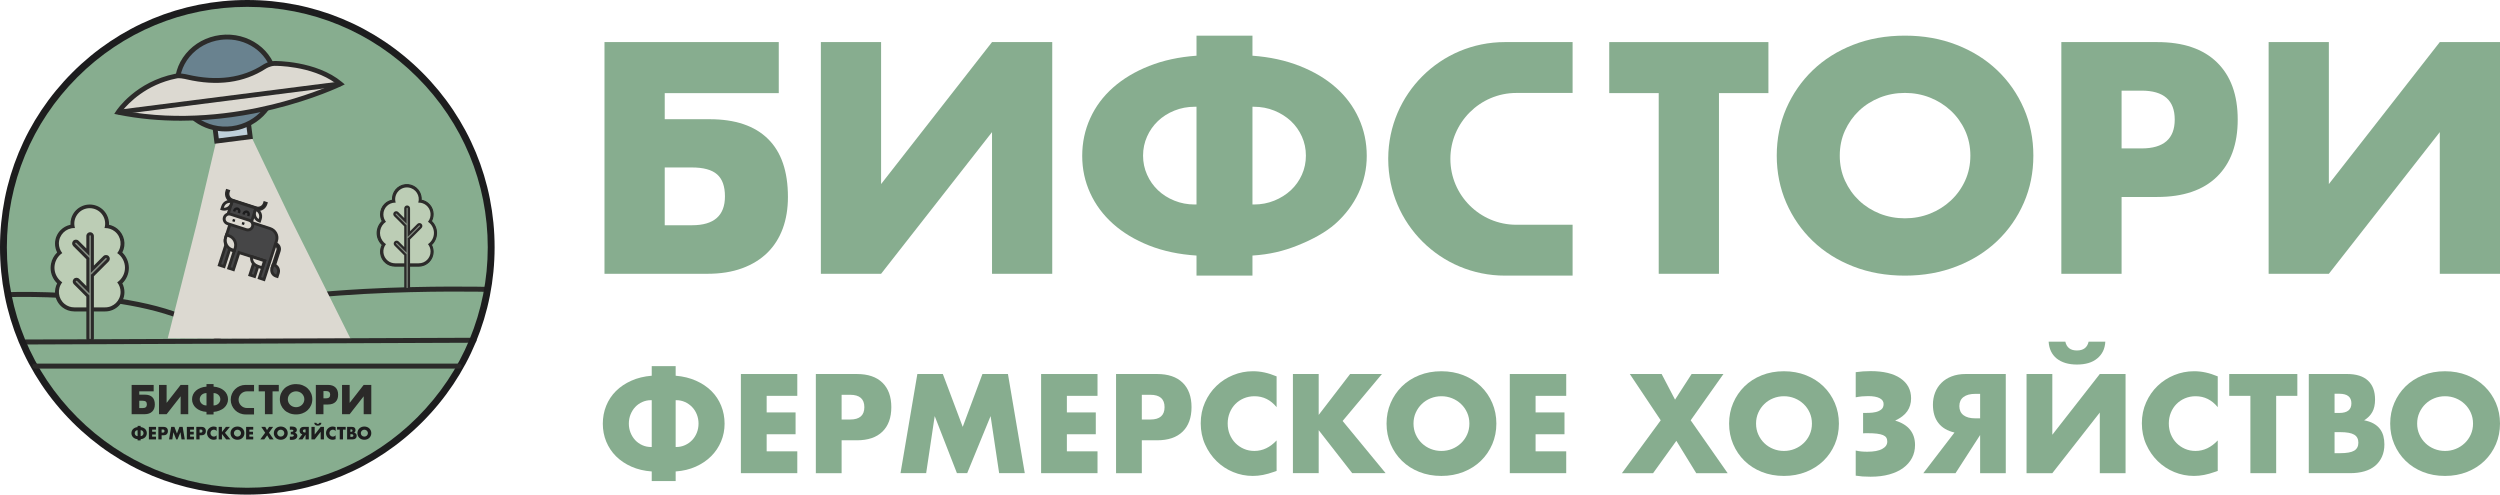<?xml version="1.0" encoding="UTF-8"?>
<!DOCTYPE svg PUBLIC "-//W3C//DTD SVG 1.1//EN" "http://www.w3.org/Graphics/SVG/1.1/DTD/svg11.dtd">
<!-- Creator: CorelDRAW -->
<svg xmlns="http://www.w3.org/2000/svg" xml:space="preserve" width="129.287mm" height="25.579mm" version="1.1" style="shape-rendering:geometricPrecision; text-rendering:geometricPrecision; image-rendering:optimizeQuality; fill-rule:evenodd; clip-rule:evenodd"
viewBox="0 0 9552.26 1889.86"
 xmlns:xlink="http://www.w3.org/1999/xlink"
 xmlns:xodm="http://www.corel.com/coreldraw/odm/2003">
 <defs>
  <style type="text/css">
   <![CDATA[
    .fil1 {fill:#2B2A29;fill-rule:nonzero}
    .fil2 {fill:#DCD9D1;fill-rule:nonzero}
    .fil7 {fill:#BECFD9;fill-rule:nonzero}
    .fil5 {fill:#BCCDB5;fill-rule:nonzero}
    .fil9 {fill:#858E83;fill-rule:nonzero}
    .fil8 {fill:#69828F;fill-rule:nonzero}
    .fil6 {fill:#464647;fill-rule:nonzero}
    .fil4 {fill:#2C2B2A;fill-rule:nonzero}
    .fil3 {fill:#1D1D1E;fill-rule:nonzero}
    .fil0 {fill:#87AD8F;fill-rule:nonzero}
   ]]>
  </style>
 </defs>
 <g id="Слой_x0020_1">
  <path class="fil0" d="M2581.64 1707.93l2.48 0c11.73,0 22.81,-2.36 33.2,-7.04 10.33,-4.68 19.39,-11.02 27.13,-19.11 7.68,-8.02 13.74,-17.49 18.07,-28.34 4.33,-10.91 6.52,-22.57 6.52,-34.92 0,-12.41 -2.19,-24.07 -6.52,-34.92 -4.33,-10.91 -10.4,-20.38 -18.07,-28.4 -7.74,-8.02 -16.8,-14.44 -27.13,-19.11 -10.39,-4.68 -21.47,-7.05 -33.2,-7.05l-2.48 0 0 178.9zm-94.5 -178.9c-11.72,0 -22.74,2.36 -33.13,7.05 -10.4,4.67 -19.34,11.08 -26.9,19.11 -7.51,8.02 -13.45,17.49 -17.84,28.4 -4.32,10.85 -6.52,22.51 -6.52,34.92 0,12.35 2.19,24.01 6.52,34.92 4.39,10.85 10.34,20.32 17.84,28.34 7.56,8.08 16.51,14.43 26.9,19.11 10.39,4.68 21.41,7.04 33.13,7.04l3.07 0 0 -178.9 -3.07 0zm3.07 272.35c-28.52,-2.02 -54.27,-8.13 -77.42,-18.35 -23.09,-10.22 -42.77,-23.44 -59.06,-39.66 -16.22,-16.28 -28.69,-35.04 -37.4,-56.28 -8.72,-21.31 -13.05,-43.99 -13.05,-68.12 0,-24.42 4.33,-47.39 13.05,-68.81 8.71,-21.42 21.18,-40.18 37.4,-56.28 16.28,-16.11 35.85,-29.21 58.83,-39.42 22.92,-10.22 48.78,-16.51 77.64,-18.88l0 -36.65 91.43 0 0 36.65c28.46,2.36 54.27,8.66 77.36,18.88 23.09,10.22 42.77,23.32 59.06,39.42 16.22,16.11 28.69,34.87 37.41,56.28 8.71,21.42 13.1,44.39 13.1,68.81 0,23.78 -4.44,46.35 -13.34,67.6 -8.89,21.3 -21.53,40.12 -37.92,56.51 -16.45,16.45 -36.14,29.73 -59.06,39.95 -22.91,10.22 -48.49,16.34 -76.6,18.35l0 36.66 -91.43 0 0 -36.66z"/>
  <polygon class="fil0" points="3046.4,1512.47 2929.33,1512.47 2929.33,1575.8 3039.82,1575.8 3039.82,1659.21 2929.33,1659.21 2929.33,1724.49 3046.4,1724.49 3046.4,1807.91 2830.85,1807.91 2830.85,1429.05 3046.4,1429.05 "/>
  <path class="fil0" d="M3215.72 1602.93l32.61 0c36.2,0 54.26,-15.76 54.26,-47.22 0,-31.52 -18.06,-47.28 -54.26,-47.28l-32.61 0 0 94.5zm0 204.98l-98.48 0 0 -378.85 156.72 0c42.54,0 75.16,11.08 97.73,33.2 22.62,22.11 33.94,53.22 33.94,93.46 0,40.18 -11.32,71.35 -33.94,93.46 -22.57,22.11 -55.19,33.13 -97.73,33.13l-58.24 0 0 125.61z"/>
  <polygon class="fil0" points="3440.79,1807.91 3505.1,1429.05 3602.53,1429.05 3678.45,1631.04 3753.78,1429.05 3851.28,1429.05 3915.59,1807.91 3817.62,1807.91 3784.95,1589.82 3695.53,1807.91 3656.34,1807.91 3571.42,1589.82 3538.75,1807.91 "/>
  <polygon class="fil0" points="4193.48,1512.47 4076.41,1512.47 4076.41,1575.8 4186.9,1575.8 4186.9,1659.21 4076.41,1659.21 4076.41,1724.49 4193.48,1724.49 4193.48,1807.91 3977.93,1807.91 3977.93,1429.05 4193.48,1429.05 "/>
  <path class="fil0" d="M4362.79 1602.93l32.61 0c36.2,0 54.27,-15.76 54.27,-47.22 0,-31.52 -18.07,-47.28 -54.27,-47.28l-32.61 0 0 94.5zm0 204.99l-98.48 0 0 -378.86 156.72 0c42.55,0 75.16,11.08 97.73,33.2 22.62,22.11 33.94,53.22 33.94,93.46 0,40.18 -11.32,71.35 -33.94,93.46 -22.57,22.11 -55.18,33.13 -97.73,33.13l-58.24 0 0 125.62z"/>
  <path class="fil0" d="M4877.77 1555.71c-22.81,-27.82 -50.92,-41.74 -84.4,-41.74 -14.78,0 -28.4,2.71 -40.99,8.02 -12.52,5.37 -23.32,12.7 -32.38,21.88 -9.06,9.24 -16.16,20.21 -21.35,32.91 -5.2,12.75 -7.79,26.49 -7.79,41.21 0,15.06 2.59,28.98 7.79,41.69 5.19,12.75 12.41,23.78 21.59,33.19 9.24,9.35 20.03,16.74 32.44,22.11 12.35,5.37 25.74,8.02 40.18,8.02 31.46,0 59.8,-13.39 84.91,-40.17l0 116.54 -10.05 3.52c-15.06,5.36 -29.15,9.29 -42.2,11.83 -13.11,2.49 -25.98,3.75 -38.74,3.75 -26.1,0 -51.14,-4.96 -75.1,-14.84 -23.95,-9.87 -45.02,-23.78 -63.27,-41.68 -18.3,-17.95 -32.96,-39.2 -43.99,-63.84 -11.08,-24.59 -16.56,-51.49 -16.56,-80.64 0,-29.15 5.43,-55.82 16.34,-80.13 10.85,-24.3 25.4,-45.19 43.7,-62.8 18.24,-17.61 39.42,-31.35 63.55,-41.22 24.13,-9.87 49.41,-14.84 75.86,-14.84 15.06,0 29.9,1.62 44.45,4.8 14.6,3.18 29.9,8.13 46.01,14.84l0 117.59z"/>
  <polygon class="fil0" points="5038.59,1585.32 5158.66,1429.05 5280.24,1429.05 5130.03,1608.47 5294.32,1807.91 5166.69,1807.91 5038.59,1643.62 5038.59,1807.91 4940.11,1807.91 4940.11,1429.05 5038.59,1429.05 "/>
  <path class="fil0" d="M5400.88 1618.52c0,15.06 2.83,28.98 8.54,41.68 5.72,12.76 13.4,23.78 23.09,33.14 9.76,9.41 21.01,16.68 33.95,21.88 12.87,5.19 26.55,7.79 40.92,7.79 14.43,0 28.05,-2.59 40.99,-7.79 12.87,-5.19 24.24,-12.47 34.11,-21.88 9.93,-9.35 17.67,-20.38 23.38,-33.14 5.72,-12.7 8.55,-26.61 8.55,-41.68 0,-15.12 -2.83,-28.98 -8.55,-41.74 -5.71,-12.7 -13.45,-23.78 -23.38,-33.14 -9.87,-9.41 -21.24,-16.68 -34.11,-21.88 -12.94,-5.19 -26.56,-7.79 -40.99,-7.79 -14.37,0 -28.05,2.6 -40.92,7.79 -12.94,5.19 -24.19,12.46 -33.95,21.88 -9.69,9.35 -17.37,20.44 -23.09,33.14 -5.71,12.76 -8.54,26.61 -8.54,41.74zm-102.99 0c0,-28.17 5.19,-54.38 15.59,-78.68 10.34,-24.25 24.77,-45.43 43.18,-63.56 18.42,-18.06 40.47,-32.21 66.1,-42.42 25.63,-10.22 53.8,-15.36 84.63,-15.36 30.48,0.01 58.65,5.14 84.46,15.36 25.74,10.21 47.97,24.36 66.55,42.42 18.59,18.13 33.08,39.31 43.47,63.56 10.34,24.3 15.59,50.51 15.59,78.68 0,28.11 -5.25,54.32 -15.59,78.62 -10.39,24.3 -24.88,45.43 -43.47,63.55 -18.59,18.07 -40.81,32.21 -66.55,42.43 -25.81,10.22 -53.98,15.35 -84.46,15.35 -30.82,0 -59,-5.13 -84.63,-15.35 -25.63,-10.22 -47.68,-24.36 -66.1,-42.43 -18.41,-18.12 -32.84,-39.25 -43.18,-63.55 -10.4,-24.3 -15.59,-50.51 -15.59,-78.62z"/>
  <polygon class="fil0" points="5984.37,1512.47 5867.3,1512.47 5867.3,1575.8 5977.78,1575.8 5977.78,1659.21 5867.3,1659.21 5867.3,1724.49 5984.37,1724.49 5984.37,1807.91 5768.81,1807.91 5768.81,1429.05 5984.37,1429.05 "/>
  <polygon class="fil0" points="6345.46,1605.93 6227.35,1429.05 6348.98,1429.05 6400.18,1527.02 6463.5,1429.05 6585.08,1429.05 6459.99,1605.93 6601.19,1807.92 6481.12,1807.92 6405.2,1684.32 6316.3,1807.92 6197.22,1807.92 "/>
  <path class="fil0" d="M6709.71 1618.52c0,15.06 2.83,28.98 8.55,41.68 5.71,12.76 13.39,23.78 23.09,33.14 9.75,9.41 21.01,16.68 33.94,21.88 12.88,5.19 26.55,7.79 40.93,7.79 14.43,0 28.05,-2.59 40.98,-7.79 12.87,-5.19 24.25,-12.47 34.11,-21.88 9.93,-9.35 17.67,-20.38 23.38,-33.14 5.71,-12.7 8.54,-26.61 8.54,-41.68 0,-15.12 -2.83,-28.98 -8.54,-41.74 -5.72,-12.7 -13.45,-23.78 -23.38,-33.14 -9.86,-9.41 -21.24,-16.68 -34.11,-21.88 -12.93,-5.19 -26.55,-7.79 -40.98,-7.79 -14.38,0 -28.05,2.6 -40.93,7.79 -12.93,5.19 -24.18,12.47 -33.94,21.88 -9.7,9.35 -17.38,20.44 -23.09,33.14 -5.72,12.76 -8.55,26.61 -8.55,41.74zm-102.98 0c0,-28.17 5.19,-54.38 15.58,-78.68 10.34,-24.25 24.77,-45.43 43.18,-63.56 18.42,-18.06 40.47,-32.21 66.1,-42.42 25.63,-10.22 53.79,-15.36 84.63,-15.36 30.48,0 58.65,5.14 84.45,15.36 25.75,10.22 47.97,24.36 66.56,42.42 18.59,18.13 33.08,39.31 43.47,63.56 10.34,24.3 15.58,50.51 15.58,78.68 0,28.11 -5.25,54.32 -15.58,78.62 -10.39,24.3 -24.88,45.43 -43.47,63.55 -18.59,18.07 -40.81,32.21 -66.56,42.43 -25.8,10.22 -53.97,15.35 -84.45,15.35 -30.83,0 -59,-5.13 -84.63,-15.35 -25.63,-10.22 -47.68,-24.36 -66.1,-42.43 -18.41,-18.12 -32.84,-39.25 -43.18,-63.55 -10.39,-24.3 -15.58,-50.51 -15.58,-78.62z"/>
  <path class="fil0" d="M7090.53 1422.01c9.06,-1.33 18.35,-2.31 27.94,-3 9.52,-0.64 19.17,-0.98 28.87,-0.98 49.24,0 87.34,9.18 114.3,27.6 26.95,18.47 40.47,43.92 40.47,76.37 0,18.77 -4.85,35.21 -14.61,49.24 -9.7,14.08 -25.11,25.98 -46.18,35.67 25.46,7.74 44.46,19.45 57.04,35.21 12.52,15.71 18.82,35.16 18.82,58.25 0,18.12 -3.87,34.52 -11.55,49.24 -7.74,14.78 -18.88,27.48 -33.43,38.22 -14.55,10.74 -32.32,18.99 -53.28,24.88 -20.9,5.83 -44.8,8.78 -71.58,8.78 -11.72,0 -22.05,-0.35 -30.88,-0.98 -8.9,-0.69 -17.55,-1.73 -25.92,-3.06l0 -95.95c7.39,1.68 14.49,2.83 21.36,3.52 6.86,0.69 14.49,0.98 22.86,0.98 24.82,0 43.75,-3.52 56.79,-10.57 13.05,-6.98 19.57,-16.39 19.57,-28.11 0,-6 -1.21,-11.02 -3.75,-15.06 -2.48,-4.04 -6.69,-7.28 -12.52,-9.81 -5.89,-2.48 -13.74,-4.33 -23.67,-5.55 -9.88,-1.15 -22,-1.73 -36.42,-1.73l-6.99 0c-3.41,0 -6.41,0.17 -9.07,0.52l0 -77.87c6.01,0 13.45,-0.12 22.34,-0.29 8.89,-0.18 17.44,-1.16 25.63,-3.01 8.19,-1.85 15.35,-5.08 21.36,-9.81 6.01,-4.68 9.07,-11.72 9.07,-21.07 0,-9.75 -5.14,-17.2 -15.36,-22.39 -10.22,-5.19 -24.88,-7.79 -43.93,-7.79 -8.08,0 -15.76,0.35 -23.15,1.04 -7.33,0.69 -15.41,1.85 -24.12,3.52l0 -96z"/>
  <path class="fil0" d="M7565.85 1504.91l-19.11 0c-19.05,0 -33.88,4.03 -44.45,12.07 -10.56,8.08 -15.82,19.62 -15.82,34.69 0,15.07 5.26,26.61 15.82,34.7 10.57,8.02 25.4,12.01 44.45,12.01l19.11 0 0 -93.46zm-97.96 147.72c-27.13,-6.35 -47.68,-18.47 -61.54,-36.42 -13.91,-17.89 -20.84,-41.27 -20.84,-70.08 0,-16.39 2.71,-31.69 8.25,-45.95 5.54,-14.26 13.57,-26.67 24.13,-37.18 10.56,-10.56 23.61,-18.88 39.2,-24.88 15.58,-6.06 33.43,-9.07 53.51,-9.07l153.26 0 0 378.86 -98.01 0 0 -145.71 -93.92 145.71 -123.13 0 119.09 -155.29z"/>
  <path class="fil0" d="M7891.43 1305.46c5.02,22.46 19.79,33.66 44.22,33.66 24.82,0 39.71,-11.2 44.74,-33.66l63.78 0c-1.33,27.14 -11.72,48.55 -31.11,64.31 -18.47,15.41 -44.22,23.1 -77.41,23.1 -32.16,0 -57.96,-7.68 -77.36,-23.1 -18.76,-15.41 -28.98,-36.82 -30.65,-64.31l63.79 0zm-49.71 123.59l0 232.12 181.38 -232.12 98.48 0 0 378.86 -98.48 0 0 -231.66 -181.38 231.66 -98.48 0 0 -378.86 98.48 0z"/>
  <path class="fil0" d="M8473.77 1555.71c-22.8,-27.82 -50.91,-41.74 -84.4,-41.74 -14.78,0 -28.4,2.71 -40.98,8.02 -12.53,5.37 -23.32,12.7 -32.38,21.88 -9.07,9.23 -16.17,20.2 -21.36,32.9 -5.19,12.76 -7.79,26.49 -7.79,41.22 0,15.06 2.6,28.98 7.79,41.68 5.19,12.75 12.41,23.78 21.59,33.19 9.24,9.35 20.03,16.74 32.44,22.11 12.35,5.36 25.75,8.02 40.18,8.02 31.46,0 59.8,-13.4 84.91,-40.18l0 116.54 -10.04 3.52c-15.07,5.36 -29.15,9.29 -42.2,11.84 -13.1,2.48 -25.98,3.75 -38.73,3.75 -26.1,0 -51.15,-4.96 -75.1,-14.84 -23.96,-9.88 -45.02,-23.79 -63.27,-41.69 -18.3,-17.95 -32.97,-39.19 -43.99,-63.84 -11.08,-24.59 -16.56,-51.49 -16.56,-80.64 0,-29.15 5.42,-55.82 16.34,-80.12 10.85,-24.31 25.4,-45.2 43.7,-62.81 18.23,-17.61 39.42,-31.34 63.55,-41.22 24.13,-9.86 49.41,-14.84 75.85,-14.84 15.06,0 29.9,1.62 44.45,4.8 14.61,3.18 29.9,8.14 46.01,14.84l0 117.59z"/>
  <polygon class="fil0" points="8697.04,1512.47 8697.04,1807.92 8598.56,1807.92 8598.56,1512.47 8517.68,1512.47 8517.68,1429.05 8777.92,1429.05 8777.92,1512.47 "/>
  <path class="fil0" d="M8920.16 1731.54l21.59 0c24.77,0 42.54,-3.18 53.23,-9.52 10.74,-6.41 16.1,-16.62 16.1,-30.65 0,-14.08 -5.36,-24.3 -16.1,-30.65 -10.68,-6.35 -28.46,-9.58 -53.23,-9.58l-21.59 0 0 80.42zm0 -153.72l18.06 0c30.82,0 46.24,-12.24 46.24,-36.71 0,-24.42 -15.41,-36.66 -46.24,-36.66l-18.06 0 0 73.37zm-98.48 -148.77l146.67 0c34.87,0 61.31,8.37 79.38,25.11 18.12,16.8 27.13,40.87 27.13,72.39 0,19.11 -3.41,34.92 -10.28,47.45 -6.87,12.58 -17.32,23.21 -31.4,31.93 14.08,2.71 26.03,6.75 35.9,12.29 9.87,5.54 17.95,12.29 24.13,20.38 6.18,8.02 10.62,17.08 13.34,27.13 2.66,10.05 3.98,20.78 3.98,32.15 0,17.72 -3.06,33.48 -9.29,47.22 -6.18,13.74 -14.89,25.28 -26.09,34.7 -11.26,9.35 -24.88,16.39 -40.98,21.06 -16.05,4.68 -34.12,7.05 -54.27,7.05l-158.22 0 0 -378.86z"/>
  <path class="fil0" d="M9235.69 1618.52c0,15.06 2.83,28.98 8.55,41.68 5.71,12.76 13.39,23.78 23.09,33.14 9.76,9.41 21.01,16.68 33.94,21.88 12.88,5.19 26.55,7.79 40.93,7.79 14.43,0 28.05,-2.59 40.98,-7.79 12.87,-5.19 24.24,-12.47 34.11,-21.88 9.93,-9.35 17.67,-20.38 23.38,-33.14 5.71,-12.7 8.54,-26.61 8.54,-41.68 0,-15.12 -2.83,-28.98 -8.54,-41.74 -5.72,-12.7 -13.45,-23.78 -23.38,-33.14 -9.87,-9.41 -21.24,-16.68 -34.11,-21.88 -12.93,-5.19 -26.55,-7.79 -40.98,-7.79 -14.38,0 -28.05,2.6 -40.93,7.79 -12.93,5.19 -24.18,12.47 -33.94,21.88 -9.7,9.35 -17.38,20.44 -23.09,33.14 -5.72,12.76 -8.55,26.61 -8.55,41.74zm-102.98 0c0,-28.17 5.19,-54.38 15.58,-78.68 10.34,-24.25 24.77,-45.43 43.18,-63.56 18.42,-18.06 40.47,-32.21 66.1,-42.42 25.64,-10.22 53.8,-15.35 84.63,-15.35 30.48,0 58.65,5.13 84.45,15.35 25.75,10.22 47.97,24.36 66.56,42.42 18.59,18.13 33.08,39.31 43.47,63.56 10.34,24.3 15.58,50.51 15.58,78.68 0,28.11 -5.25,54.32 -15.58,78.62 -10.39,24.3 -24.88,45.43 -43.47,63.55 -18.59,18.07 -40.81,32.21 -66.56,42.43 -25.8,10.22 -53.97,15.35 -84.45,15.35 -30.83,0 -59,-5.13 -84.63,-15.35 -25.62,-10.22 -47.68,-24.36 -66.1,-42.43 -18.41,-18.12 -32.84,-39.25 -43.18,-63.55 -10.39,-24.3 -15.58,-50.51 -15.58,-78.62z"/>
  <path class="fil0" d="M2539.88 860.61l104.46 0c83.7,0 125.62,-36.82 125.62,-110.33 0,-38.35 -9.94,-66.37 -29.95,-83.95 -20,-17.71 -52.23,-26.5 -96.82,-26.5l-103.32 0 0 220.79zm171.35 -405.13c97.84,0 172.24,25.1 223.07,75.16 50.97,50.06 76.31,124.09 76.31,221.93 0,44.6 -6.63,84.98 -19.87,120.9 -13.37,36.06 -32.87,66.76 -58.73,92.24 -25.86,25.36 -57.97,45.23 -96.32,59.24 -38.35,14.14 -82.55,21.15 -132.62,21.15l-393.41 0 0 -885.3 665.92 0 0 194.92 -435.7 0 0 99.76 171.35 0z"/>
  <polygon class="fil0" points="3366.56,160.81 3366.56,703.28 3790.41,160.81 4020.5,160.81 4020.5,1046.11 3790.41,1046.11 3790.41,504.79 3366.56,1046.11 3136.47,1046.11 3136.47,160.81 "/>
  <path class="fil0" d="M4785.52 781.34l5.86 0c27.39,0 53.13,-4.89 77.46,-14.68 24.2,-9.79 45.35,-23.1 63.44,-39.84 17.96,-16.85 31.98,-36.54 42.17,-59.3 10.19,-22.76 15.29,-47 15.29,-72.84 0,-25.95 -5.1,-50.2 -15.29,-72.96 -10.2,-22.76 -24.21,-42.45 -42.17,-59.29 -18.09,-16.73 -39.24,-30.05 -63.44,-39.84 -24.33,-9.79 -50.07,-14.68 -77.46,-14.68l-5.86 0 0 373.43zm-220.78 -373.43c-27.4,0 -53.26,4.89 -77.46,14.68 -24.34,9.79 -45.22,23.1 -62.81,39.84 -17.71,16.85 -31.59,36.54 -41.66,59.29 -10.19,22.76 -15.29,47.01 -15.29,72.96 0,25.84 5.1,50.08 15.29,72.84 10.07,22.76 23.95,42.45 41.66,59.3 17.58,16.73 38.47,30.05 62.81,39.84 24.2,9.79 50.06,14.68 77.46,14.68l7 0 0 -373.43 -7 0zm7 568.51c-66.5,-4.21 -126.76,-16.96 -180.78,-38.24 -54.02,-21.4 -100.01,-48.94 -137.97,-82.86 -37.97,-33.91 -67.14,-73.07 -87.4,-117.46 -20.38,-44.5 -30.57,-91.85 -30.57,-142.15 0,-51.11 10.19,-99.03 30.57,-143.75 20.26,-44.73 49.43,-83.89 87.4,-117.46 37.96,-33.58 83.83,-61.01 137.34,-82.29 53.63,-21.4 114.15,-34.49 181.41,-39.38l0 -76.6 213.78 0 0 76.6c66.5,4.89 126.76,17.98 180.78,39.38 54.02,21.29 100.01,48.71 137.97,82.29 37.97,33.57 67.14,72.73 87.4,117.46 20.38,44.72 30.57,92.64 30.57,143.75 0,49.62 -10.45,96.63 -31.08,141.01 -20.77,44.5 -50.32,83.77 -88.67,118.03 -38.35,34.26 -91.78,62.03 -145.42,83.43 -53.63,21.29 -105.82,34.03 -171.55,38.24l0 76.6 -213.78 0 0 -76.6z"/>
  <polygon class="fil0" points="6568,355.73 6568,1046.11 6337.8,1046.11 6337.8,355.73 6148.74,355.73 6148.74,160.81 6756.94,160.81 6756.94,355.73 "/>
  <path class="fil0" d="M7029.57 594.65c0,34.5 6.63,66.38 19.87,95.49 13.37,29.25 31.34,54.62 54.02,76.13 22.68,21.49 49.18,38.12 79.24,50.12 30.2,11.88 62.05,17.75 95.81,17.75 33.63,0 65.48,-5.87 95.68,-17.75 30.06,-12 56.69,-28.62 79.75,-50.12 23.06,-21.51 41.28,-46.88 54.65,-76.13 13.25,-29.12 20.01,-61 20.01,-95.49 0,-34.62 -6.76,-66.5 -20.01,-95.62 -13.37,-29.25 -31.59,-54.62 -54.65,-76.12 -23.06,-21.5 -49.69,-38.12 -79.75,-50.12 -30.2,-11.88 -62.05,-17.75 -95.68,-17.75 -33.76,0 -65.61,5.87 -95.81,17.75 -30.06,12 -56.56,28.62 -79.24,50.12 -22.67,21.5 -40.64,46.87 -54.02,76.12 -13.25,29.13 -19.87,61 -19.87,95.62zm-240.78 0c0,-64.63 12.23,-124.62 36.43,-180.37 24.34,-55.62 57.97,-104.24 101.03,-145.74 43.06,-41.37 94.53,-73.88 154.41,-97.25 59.88,-23.5 125.74,-35.12 197.85,-35.12 71.22,0 136.95,11.62 197.22,35.12 60.26,23.37 112.1,55.87 155.55,97.25 43.44,41.5 77.33,90.12 101.54,145.74 24.34,55.75 36.44,115.75 36.44,180.37 0,64.5 -12.1,124.49 -36.44,180.25 -24.2,55.62 -58.09,104.25 -101.54,145.74 -43.44,41.37 -95.29,73.88 -155.55,97.25 -60.27,23.5 -126,35.25 -197.22,35.25 -72.1,0 -137.97,-11.75 -197.85,-35.25 -59.88,-23.37 -111.35,-55.87 -154.41,-97.25 -43.06,-41.49 -76.69,-90.12 -101.03,-145.74 -24.2,-55.75 -36.43,-115.75 -36.43,-180.25z"/>
  <path class="fil0" d="M8106.37 567.09l76.31 0c84.47,0 126.76,-36.82 126.76,-110.33 0,-73.64 -42.29,-110.46 -126.76,-110.46l-76.31 0 0 220.79zm0 479.02l-230.21 0 0 -885.29 366.4 0c99.37,0 175.42,25.86 228.29,77.45 52.87,51.73 79.24,124.47 79.24,218.49 0,93.89 -26.37,166.64 -79.24,218.36 -52.87,51.59 -128.93,77.46 -228.29,77.46l-136.19 0 0 293.53z"/>
  <polygon class="fil0" points="8898.33,160.81 8898.33,703.28 9322.18,160.81 9552.26,160.81 9552.26,1046.11 9322.18,1046.11 9322.18,504.79 8898.33,1046.11 8668.25,1046.11 8668.25,160.81 "/>
  <path class="fil0" d="M5541.73 606.98c0,139.58 113.49,251.78 251.78,251.78l215.25 0 0 194.37 -258.31 0c-246.55,0 -444.85,-198.3 -446.16,-443.55l0 -2.6 0 -2.62c1.31,-245.26 199.6,-443.55 446.16,-443.55l258.31 0 0 194.38 -215.25 0c-138.29,0 -251.78,113.51 -251.78,251.79z"/>
  <g id="_1848218556320">
   <path class="fil0" d="M1871.71 941.78c0,510.88 -414.16,925.05 -925.05,925.05 -510.89,0 -925.05,-414.16 -925.05,-925.05 0,-510.89 414.16,-925.05 925.05,-925.05 510.89,0 925.05,414.16 925.05,925.05z"/>
   <path class="fil1" d="M838.49 1310.46c-2.42,0 -4.85,-0.95 -6.68,-2.86 -187.54,-194.58 -794.36,-172.5 -800.47,-172.26 -5.05,0.24 -9.52,-3.89 -9.72,-9.13 -0.21,-5.25 3.82,-9.68 8.98,-9.89 1.53,-0.07 156.42,-6.01 332.85,12.64 238.19,25.17 400.26,80.79 481.73,165.32 3.62,3.75 3.56,9.78 -0.13,13.46 -1.82,1.81 -4.19,2.72 -6.55,2.72z"/>
   <path class="fil1" d="M757.64 1245.96c-2.97,0 -5.9,-1.43 -7.72,-4.1 -2.95,-4.32 -1.88,-10.25 2.38,-13.24 92.18,-64.69 307.24,-106.63 639.22,-124.65 246.34,-13.37 468.82,-7.89 471.04,-7.83 5.18,0.13 9.27,4.5 9.14,9.75 -0.13,5.25 -4.44,9.46 -9.61,9.27 -8.82,-0.23 -885.35,-20.92 -1099.11,129.1 -1.63,1.15 -3.49,1.69 -5.33,1.69z"/>
   <g>
    <polygon class="fil2" points="640.95,1292.61 750.27,860.47 872.97,340.47 1103.97,822.23 1341.18,1298 "/>
   </g>
   <path class="fil1" d="M91.73 1316.25c-5.14,0 -9.32,-4.23 -9.35,-9.48 -0.01,-5.25 4.14,-9.53 9.31,-9.55l1719.38 -6.68 0.04 0c5.15,0 9.32,4.23 9.35,9.48 0.01,5.25 -4.15,9.53 -9.31,9.55l-1719.38 6.68 -0.04 0z"/>
   <path class="fil3" d="M944.93 26.2c-245.4,0 -476.12,95.57 -649.64,269.09 -173.52,173.52 -269.09,404.23 -269.09,649.64 0,245.4 95.56,476.11 269.09,649.64 173.52,173.52 404.24,269.09 649.64,269.09 245.41,0 476.12,-95.57 649.64,-269.09 173.52,-173.53 269.09,-404.24 269.09,-649.64 0,-245.41 -95.56,-476.12 -269.09,-649.64 -173.52,-173.52 -404.23,-269.09 -649.64,-269.09zm0 1863.66c-252.4,0 -489.7,-98.29 -668.17,-276.76 -178.47,-178.47 -276.76,-415.77 -276.76,-668.17 0,-252.4 98.29,-489.7 276.76,-668.17 178.47,-178.47 415.77,-276.76 668.17,-276.76 252.4,0 489.7,98.29 668.17,276.76 178.47,178.47 276.76,415.77 276.76,668.17 0,252.39 -98.29,489.7 -276.76,668.17 -178.47,178.47 -415.77,276.76 -668.17,276.76z"/>
   <path class="fil4" d="M1508.44 1000.11l91.51 0 6.92 0c1.05,0 2.12,-0.19 3.1,-0.6 29.46,-12.3 32.24,-41.35 18.46,-58.57l-6.3 -7.88 23.25 -15.63c2.56,-1.73 4.1,-4.62 4.1,-7.71l0 -16.75c0,0 -7.14,-27.54 -18.98,-35.51l-8.33 -5.61 6.27 -7.85c12.49,-15.6 9.94,-38.47 -5.67,-50.97 -6.4,-5.12 -14.45,-7.94 -22.65,-9.6l-0.03 0 -1.6 1.75 -12.97 0.5 3.75 -12.42c2.81,-9.28 1.84,-19.1 -2.74,-27.65 -4.57,-8.55 -12.21,-14.81 -21.49,-17.61 -9.29,-2.81 -19.1,-1.84 -27.65,2.74 -8.55,4.57 -14.81,12.21 -17.61,21.49 -2.08,6.88 -2.08,14.15 0,21.03l3.61 15.72 -12.46 0 -1.66 -5.56 -0.66 0c-9.97,0 -19.08,3.78 -25.93,10.62 -11,10.98 -14.12,27.75 -6.49,43.44 0.3,0.64 0.69,1.23 1.14,1.78l8.95 11.19 -13.53 9.11c-0.81,0.54 -1.57,1.19 -2.19,1.94 -14.3,16.87 -15.07,38.28 -4.31,54.26 3.11,4.63 7.03,8.56 11.66,11.67l8.37 5.63 -9.6 12.01c-0.52,0.65 -0.98,1.39 -1.3,2.16 -9.83,23.38 2.51,47.2 26.74,52.67 0.65,0.15 1.33,0.21 1.99,0.21l4.34 0zm91.68 16.67l-0.05 0 -91.09 0c-12.44,-0.04 -24.57,-4.25 -34.25,-12 -11.42,-9.13 -18.6,-22.17 -20.21,-36.71 -1.27,-11.42 1.01,-22.67 6.46,-32.52 -3.53,-3.24 -6.67,-6.89 -9.38,-10.93 -9.15,-13.58 -12.45,-29.91 -9.31,-45.98 2.55,-13.03 9.08,-24.62 18.7,-33.41 -4.44,-8.08 -6.83,-17.21 -6.82,-26.49 0.01,-14.63 5.73,-28.37 16.08,-38.71 8.18,-8.16 18.48,-13.42 29.66,-15.26 -0.58,-6.85 0.14,-13.77 2.16,-20.44 4.24,-14.02 13.68,-25.53 26.58,-32.44 12.91,-6.92 27.73,-8.38 41.73,-4.14 14.02,4.23 25.53,13.68 32.44,26.58 5.08,9.48 7.21,19.99 6.31,30.46 9.16,1.54 17.87,5.4 25.18,11.25 21.1,16.88 26.38,46.32 13.74,69.21 12.56,11.51 19.83,27.82 19.83,45.15 0,17.34 -7.28,33.65 -19.84,45.17 4.45,8.08 6.83,17.22 6.83,26.5 -0.03,30.17 -24.6,54.7 -54.76,54.7z"/>
   <path class="fil1" d="M1507.71 785.53c-8.97,0.22 -17.3,3.75 -23.57,10 -10.65,10.63 -13.04,26.75 -6.1,41.05 0.23,0.47 0.53,0.94 0.89,1.39l10.36 12.95 -15.4 10.37c-0.69,0.46 -1.28,0.98 -1.77,1.55 -13.21,15.58 -14.85,35.89 -4.17,51.76 2.96,4.4 6.69,8.14 11.09,11.1l10.25 6.89 -11.02 13.78c-0.43,0.53 -0.78,1.11 -1,1.65 -4.52,10.75 -4.31,21.9 0.58,31.4 4.83,9.39 13.61,15.94 24.7,18.44 0.47,0.1 0.98,0.16 1.53,0.16l102.77 0c0.81,0 1.6,-0.16 2.29,-0.44 12.69,-5.3 21.26,-14.4 24.13,-25.62 2.62,-10.26 0.2,-21.37 -6.49,-29.73l-7.71 -9.65 25.13 -16.9c1.99,-1.34 3.18,-3.58 3.18,-5.98l0 -16.48c-0.74,-2.73 -7.59,-27.01 -18.06,-34.05l-10.21 -6.87 7.68 -9.61c5.7,-7.12 8.27,-16.03 7.27,-25.12 -1.01,-9.08 -5.48,-17.22 -12.6,-22.92 -5.16,-4.13 -11.92,-7.06 -20.64,-8.95l-1.39 1.52 -16.76 0.65 4.61 -15.22c2.65,-8.75 1.73,-18.01 -2.59,-26.06 -4.31,-8.06 -11.5,-13.95 -20.25,-16.59 -8.76,-2.66 -18.01,-1.73 -26.07,2.58 -8.06,4.31 -13.96,11.51 -16.6,20.26 -1.96,6.48 -1.96,13.34 0,19.82l4.23 18.4 -16.63 0 -1.66 -5.55zm99.15 216.66l-102.77 0c-0.85,0 -1.68,-0.09 -2.45,-0.26 -12.31,-2.78 -22.08,-10.09 -27.48,-20.6 -5.47,-10.61 -5.73,-23.01 -0.72,-34.92 0.38,-0.9 0.92,-1.8 1.6,-2.65l8.19 -10.24 -6.49 -4.37c-4.85,-3.26 -8.97,-7.38 -12.24,-12.23 -11.74,-17.45 -9.99,-39.73 4.46,-56.78 0.73,-0.86 1.61,-1.64 2.62,-2.32l11.65 -7.84 -7.54 -9.42c-0.55,-0.69 -1.01,-1.42 -1.38,-2.16 -7.74,-15.93 -5.03,-33.91 6.9,-45.83 7.26,-7.24 16.99,-11.22 27.4,-11.22l2.21 0 1.66 5.56 8.3 0 -3.03 -13.17c-2.16,-7.14 -2.16,-14.82 0.03,-22.09 2.98,-9.82 9.6,-17.89 18.63,-22.73 9.04,-4.84 19.42,-5.87 29.24,-2.9 9.81,2.96 17.88,9.58 22.72,18.62 4.83,9.03 5.87,19.42 2.9,29.23l-2.91 9.63 9.18 -0.35 1.63 -1.79 0.92 0c10.37,2.05 18.07,5.33 23.99,10.06 7.99,6.39 13,15.52 14.14,25.71 1.12,10.19 -1.77,20.2 -8.16,28.19l-4.86 6.07 6.46 4.34c12.36,8.31 19.53,35.55 19.84,36.71l0.07 0.52 0 16.75c0,3.79 -1.88,7.31 -5.02,9.43l-21.37 14.39 4.88 6.1c7.5,9.38 10.22,21.85 7.27,33.37 -3.19,12.52 -12.63,22.61 -26.56,28.42 -1.2,0.5 -2.54,0.76 -3.89,0.76zm-52.41 -294.74c-8.56,0 -17.05,2.11 -24.81,6.27 -12.42,6.65 -21.49,17.73 -25.57,31.21 -1.94,6.42 -2.64,13.04 -2.08,19.67l0.16 1.92 -1.91 0.32c-10.82,1.78 -20.69,6.86 -28.53,14.68 -9.96,9.94 -15.45,23.17 -15.46,37.23 -0.01,8.87 2.26,17.68 6.55,25.49l0.8 1.44 -1.21 1.1c-9.36,8.56 -15.6,19.72 -18.06,32.27 -3.04,15.52 0.16,31.3 8.99,44.42 2.59,3.87 5.64,7.43 9.06,10.55l1.21 1.12 -0.8 1.43c-5.28,9.52 -7.44,20.34 -6.22,31.28 1.56,13.99 8.46,26.52 19.45,35.31 9.25,7.4 20.95,11.5 32.95,11.54l91.08 0 0.06 2.08 0 -2.08c29.01,0 52.63,-23.61 52.67,-52.63 0.01,-8.87 -2.27,-17.68 -6.57,-25.49l-0.79 -1.43 1.21 -1.11c12.18,-11.16 19.17,-27.06 19.16,-43.63 0.01,-16.55 -6.97,-32.45 -19.15,-43.61l-1.2 -1.11 0.79 -1.43c12.43,-22.51 6.87,-50.51 -13.22,-66.58 -6.99,-5.59 -15.37,-9.33 -24.23,-10.82l-1.89 -0.32 0.16 -1.91c0.88,-10.12 -1.23,-20.25 -6.07,-29.3 -6.65,-12.42 -17.73,-21.5 -31.21,-25.58 -5.05,-1.52 -10.2,-2.28 -15.34,-2.28zm45.67 311.41l-91.14 0c-12.95,-0.04 -25.58,-4.47 -35.55,-12.45 -11.86,-9.49 -19.31,-23.01 -20.99,-38.11 -1.24,-11.25 0.81,-22.39 5.96,-32.32 -3.18,-3.07 -6.04,-6.49 -8.53,-10.18 -9.45,-14.04 -12.87,-30.93 -9.62,-47.54 2.53,-12.9 8.78,-24.43 18.15,-33.44 -4.14,-8.07 -6.32,-17.05 -6.31,-26.07 0.01,-15.18 5.94,-29.44 16.69,-40.17 8,-7.99 17.97,-13.33 28.93,-15.51 -0.34,-6.52 0.46,-13.02 2.36,-19.34 4.4,-14.54 14.2,-26.5 27.6,-33.68 13.4,-7.17 28.79,-8.69 43.32,-4.29 14.55,4.4 26.5,14.19 33.68,27.6 4.93,9.2 7.22,19.44 6.68,29.73 8.87,1.8 17.22,5.69 24.27,11.33 21.26,17.02 27.44,46.39 15.03,70.43 12.3,11.88 19.32,28.4 19.32,45.57 0,17.19 -7.03,33.71 -19.34,45.59 4.14,8.05 6.33,17.04 6.32,26.07 -0.04,31.31 -25.53,56.79 -56.84,56.79z"/>
   <path class="fil5" d="M1658.08 890.12c0.01,-17.15 -8.52,-33.17 -22.75,-42.75 15.54,-19.42 12.39,-47.77 -7.03,-63.31 -8,-6.4 -17.94,-9.88 -28.18,-9.87 -0.65,0 -1.29,0.07 -1.94,0.1 7.94,-26.25 -9.22,-54.13 -37.68,-57.83 -13.75,-1.79 -27.88,3.08 -37.55,13.03 -12.01,12.35 -15.7,29.5 -11.08,44.8 -0.64,0 -1.29,-0.1 -1.93,-0.1 -24.88,-0.02 -45.06,20.13 -45.09,45 -0.01,10.25 3.47,20.19 9.87,28.18 -23.61,15.89 -29.86,47.91 -13.98,71.51 3.72,5.52 8.46,10.27 13.98,13.98 -15.54,19.43 -12.39,47.77 7.04,63.32 7.99,6.4 17.93,9.88 28.18,9.86l90.17 0c24.88,0.03 45.06,-20.12 45.08,-45 0.01,-10.25 -3.47,-20.19 -9.87,-28.19 14.23,-9.57 22.76,-25.59 22.75,-42.74z"/>
   <path class="fil3" d="M975.95 801.23l-89.76 -29.05c-17.34,-5.63 -26.84,-24.23 -21.25,-41.59l1.45 -4.48 8.98 2.9 -1.46 4.49c-4,12.39 2.79,25.67 15.18,29.7l89.76 29.05c12.39,4 25.68,-2.79 29.7,-15.18l1.46 -4.48 8.98 2.9 -1.46 4.48c-5.63,17.34 -24.23,26.84 -41.58,21.25z"/>
   <path class="fil4" d="M977.09 797.71c15.38,4.95 31.94,-3.52 36.93,-18.88l0.31 -0.96 -1.94 -0.63 -0.32 0.97c-4.64,14.29 -20.06,22.17 -34.36,17.56l-89.76 -29.06c-14.3,-4.64 -22.17,-20.05 -17.55,-34.36l0.31 -0.97 -1.94 -0.64 -0.32 0.98c-4.95,15.37 3.51,31.93 18.87,36.93l89.76 29.05zm8.96 8.81c-3.72,0 -7.51,-0.57 -11.24,-1.77l0 0 -89.77 -29.05c-19.23,-6.25 -29.83,-26.99 -23.63,-46.24l2.6 -8.01 16.01 5.18 -2.59 8.01c-3.35,10.43 2.38,21.66 12.8,25.05l89.75 29.05c10.43,3.35 21.66,-2.39 25.05,-12.8l2.59 -8 16.02 5.19 -2.59 8c-5.04,15.52 -19.5,25.4 -35,25.4z"/>
   <path class="fil6" d="M1031.96 873.29l-143.62 -46.48 -26.81 82.85c-6.24,19.27 4.78,40.09 24.61,46.5l8.98 2.9 -21.18 65.41 17.95 5.81 21.18 -65.4 98.73 31.95 -21.17 65.41 17.95 5.81 47.98 -148.25c6.24,-19.27 -4.78,-40.09 -24.61,-46.51z"/>
   <path class="fil4" d="M997.62 1058.67l7.4 2.39 46.27 -142.97c2.55,-7.88 1.79,-16.32 -2.16,-23.77 -3.97,-7.5 -10.68,-13.1 -18.88,-15.75l-138.34 -44.77 -25.11 77.56c-5.28,16.33 4.16,34.05 21.04,39.52l14.26 4.61 -21.18 65.41 7.4 2.39 21.17 -65.41 109.3 35.38 -21.18 65.41zm14.54 16.37l-28.51 -9.23 21.18 -65.4 -88.18 -28.54 -21.17 65.4 -28.51 -9.23 21.17 -65.4 -3.69 -1.2c-22.71,-7.35 -35.35,-31.35 -28.19,-53.49l28.53 -88.13 148.89 48.19c10.98,3.55 19.95,11.05 25.28,21.12 5.35,10.12 6.38,21.62 2.9,32.38l-49.69 153.53z"/>
   <polygon class="fil6" points="954.73,1050.61 972.68,1056.42 988.66,1007.06 970.71,1001.24 "/>
   <path class="fil4" d="M961.72 1047.05l7.4 2.39 12.57 -38.81 -7.4 -2.39 -12.56 38.81zm14.53 16.37l-28.5 -9.23 19.39 -59.92 28.51 9.22 -19.4 59.93z"/>
   <path class="fil2" d="M1010.93 996.39l-49.38 -15.94c-1.68,5.21 0.05,14.83 3.01,20.33 6.07,11.29 16.68,15.76 28.87,19.7l8.81 2.84 8.7 -26.93z"/>
   <path class="fil4" d="M966.57 987.89c0.36,3.52 1.43,7.55 2.88,10.26 4.79,8.9 12.72,12.86 25.68,17.05l3.53 1.14 5.28 -16.37 -37.38 -12.07zm39.25 42.41l-14.1 -4.54c-12.26,-3.96 -24.84,-8.95 -32.04,-22.35 -3.41,-6.35 -5.69,-17.59 -3.41,-24.66l1.71 -5.28 59.94 19.35 -12.1 37.49z"/>
   <polygon class="fil6" points="870.67,820.12 960.43,849.17 977.87,795.32 888.11,766.26 "/>
   <path class="fil4" d="M877.66 816.55l79.2 25.64 14.02 -43.3 -79.2 -25.63 -14.02 43.3zm86.34 39.61l-100.31 -32.46 20.84 -64.42 100.32 32.47 -20.85 64.41z"/>
   <path class="fil3" d="M916.88 815.24l-8.98 -2.9 1.45 -4.49c0.81,-2.48 -0.55,-5.13 -3.03,-5.94 -2.48,-0.8 -5.14,0.56 -5.94,3.04l-1.46 4.49 -8.98 -2.91 1.46 -4.48c2.4,-7.44 10.38,-11.51 17.82,-9.11 7.43,2.41 11.51,10.39 9.11,17.83l-1.46 4.48z"/>
   <path class="fil3" d="M952.78 826.86l-8.98 -2.9 1.46 -4.49c0.81,-2.48 -0.55,-5.13 -3.04,-5.94 -2.48,-0.8 -5.13,0.56 -5.94,3.04l-1.46 4.48 -8.97 -2.9 1.45 -4.48c2.41,-7.44 10.39,-11.51 17.82,-9.11 7.44,2.41 11.52,10.39 9.11,17.82l-1.46 4.49z"/>
   <path class="fil2" d="M881.1 818.54l71.81 23.24c9.92,3.21 15.35,13.85 12.14,23.76 -3.21,9.92 -13.85,15.35 -23.76,12.14l-71.81 -23.24c-9.92,-3.21 -15.35,-13.85 -12.15,-23.77 3.21,-9.91 13.85,-15.35 23.77,-12.14z"/>
   <path class="fil4" d="M875.27 823.16c-2.08,0 -4.14,0.49 -6.04,1.46 -3.17,1.62 -5.52,4.37 -6.61,7.77 -2.26,6.99 1.58,14.51 8.57,16.77l71.81 23.24c3.39,1.1 7,0.81 10.17,-0.81 3.16,-1.62 5.51,-4.37 6.61,-7.76 1.09,-3.39 0.81,-7 -0.81,-10.17 -1.62,-3.17 -4.37,-5.51 -7.76,-6.61l-71.81 -23.24c-1.35,-0.44 -2.74,-0.65 -4.12,-0.65zm71.85 61c-2.53,0 -5.07,-0.4 -7.54,-1.2l-71.81 -23.24c-12.81,-4.14 -19.86,-17.94 -15.72,-30.75 2.01,-6.21 6.32,-11.26 12.12,-14.22 5.81,-2.97 12.42,-3.49 18.63,-1.49l71.81 23.24c6.21,2.01 11.26,6.32 14.22,12.12 2.97,5.81 3.5,12.43 1.49,18.63 -2,6.21 -6.31,11.26 -12.12,14.23 -3.49,1.78 -7.27,2.68 -11.08,2.68z"/>
   <path class="fil2" d="M886.65 770.75c-14.87,-4.81 -30.83,3.35 -35.64,18.22l-2.91 8.97c14.87,4.82 30.83,-3.34 35.65,-18.21l2.9 -8.98z"/>
   <path class="fil4" d="M855.3 793.72c10.12,0.66 19.89,-5.58 23.16,-15.7l0.99 -3.05c-4.06,-0.29 -8.15,0.55 -11.87,2.45 -5.42,2.76 -9.43,7.47 -11.3,13.25l-0.98 3.04zm1.49 11.15c-3.45,0 -6.95,-0.53 -10.4,-1.65l-5.28 -1.71 4.61 -14.26c2.79,-8.6 8.76,-15.6 16.81,-19.72 8.05,-4.12 17.22,-4.85 25.82,-2.06l5.28 1.71 -4.61 14.26c-4.63,14.3 -17.95,23.43 -32.23,23.43z"/>
   <path class="fil2" d="M976.41 799.81l-2.9 8.97c-4.82,14.87 3.34,30.83 18.21,35.65l2.9 -8.98c4.82,-14.87 -3.34,-30.83 -18.21,-35.64z"/>
   <path class="fil4" d="M979.77 807.44l-0.99 3.05c-3.27,10.11 0.95,20.89 9.58,26.3l0.99 -3.04c3.27,-10.12 -0.95,-20.89 -9.58,-26.3zm15.52 43.97l-5.28 -1.71c-17.75,-5.75 -27.53,-24.87 -21.78,-42.63l4.62 -14.25 5.28 1.71c17.76,5.75 27.53,24.87 21.78,42.63l-4.61 14.25z"/>
   <polygon class="fil3" points="887.3,845.34 896.28,848.24 899.18,839.27 890.2,836.36 "/>
   <polygon class="fil3" points="923.21,856.96 932.19,859.86 935.09,850.88 926.11,847.98 "/>
   <polygon class="fil6" points="838.04,1012.84 856,1018.66 882.14,937.87 864.19,932.06 "/>
   <path class="fil4" d="M845.03 1009.28l7.4 2.39 22.73 -70.23 -7.4 -2.39 -22.73 70.23zm14.53 16.37l-28.51 -9.23 29.57 -91.34 28.51 9.22 -29.57 91.34z"/>
   <path class="fil3" d="M1047.01 1025.94l-8.98 -2.91 21.79 -67.32c2.41,-7.44 -1.67,-15.42 -9.11,-17.82l2.91 -8.98c12.38,4.02 19.17,17.31 15.18,29.7l-21.79 67.32z"/>
   <path class="fil4" d="M1042.69 1020.65l1.94 0.63 20.65 -63.8c2.97,-9.22 -1.18,-19.08 -9.38,-23.58l-0.64 1.97c2.98,1.71 5.4,4.23 7,7.36 2.17,4.25 2.56,9.09 1.09,13.62l-20.64 63.8zm6.69 9.94l-16.02 -5.19 22.93 -70.83c0.86,-2.66 0.64,-5.49 -0.64,-7.98 -1.27,-2.48 -3.44,-4.33 -6.1,-5.19l-3.52 -1.14 5.19 -16.02 3.52 1.15c14.3,4.64 22.17,20.05 17.55,34.36l-22.93 70.84z"/>
   <path class="fil6" d="M1048.12 1013l-4.49 -1.46 -4.36 13.46c-3.99,12.4 2.8,25.68 15.18,29.71l4.49 1.45 4.36 -13.46c3.99,-12.39 -2.8,-25.68 -15.18,-29.7z"/>
   <path class="fil4" d="M1047.19 1018.55l-2.65 8.17c-2.96,9.18 1.88,19.07 10.82,22.44l2.65 -8.16c2.96,-9.19 -1.87,-19.07 -10.82,-22.45zm15.32 44.6l-9.77 -3.16c-15.26,-4.96 -23.67,-21.41 -18.75,-36.68l6.07 -18.75 9.77 3.17c15.26,4.96 23.67,21.41 18.74,36.68l-6.06 18.75z"/>
   <path class="fil2" d="M895.74 957.14l2.9 -8.97c6.42,-19.83 -4.46,-41.11 -24.29,-47.53l-8.98 -2.9 -2.9 8.98c-6.42,19.83 4.46,41.11 24.29,47.52l8.98 2.9z"/>
   <path class="fil4" d="M868.96 904.72l-1.2 3.7c-2.65,8.18 -1.96,16.9 1.96,24.56 3.92,7.65 10.57,13.33 18.75,15.98l3.69 1.2 1.2 -3.7c2.65,-8.18 1.96,-16.9 -1.96,-24.56 -3.91,-7.65 -10.57,-13.33 -18.75,-15.97l-3.69 -1.2zm30.35 59.41l-14.26 -4.61c-10.99,-3.56 -19.95,-11.19 -25.22,-21.49 -5.26,-10.29 -6.19,-22.02 -2.63,-33.03l4.61 -14.25 14.26 4.61c22.7,7.35 35.2,31.81 27.85,54.52l-4.61 14.25z"/>
   <polygon class="fil7" points="956.06,522.59 827.88,538.96 820.3,479.54 948.46,463.16 "/>
   <path class="fil4" d="M830.63 487.54l5.25 41.08 109.83 -14.03 -5.25 -41.08 -109.84 14.03zm-10.75 61.77l-9.93 -77.77 146.52 -18.71 9.93 77.77 -146.52 18.71z"/>
   <path class="fil8" d="M1048.11 295.87c12.2,95.75 -60.64,183.97 -162.69,197.03 -102.06,13.06 -194.68,-53.97 -206.88,-149.73 -12.21,-95.76 60.64,-183.98 162.69,-197.04 102.06,-13.06 194.68,53.97 206.88,149.73z"/>
   <path class="fil4" d="M867.92 150.69c-8.01,0 -16.12,0.51 -24.3,1.55 -47.34,6.05 -89.61,28.96 -119.04,64.52 -29.27,35.38 -42.31,79.07 -36.7,123.01 5.62,43.95 29.21,82.95 66.44,109.84 37.42,27.02 84.11,38.57 131.44,32.52 97.49,-12.45 167.35,-96.57 155.74,-187.52 -10.64,-83.32 -86.05,-143.91 -173.58,-143.91zm-6.74 351.5c-42.58,0 -83.59,-12.97 -117.69,-37.6 -41.43,-29.91 -67.69,-73.41 -73.96,-122.48 -6.27,-49.07 8.22,-97.78 40.8,-137.14 32.43,-39.19 78.93,-64.43 130.94,-71.08 107.61,-13.72 205.65,57.3 218.56,158.36 12.91,101.07 -64.14,194.47 -171.74,208.21 -9.01,1.15 -18,1.72 -26.92,1.72z"/>
   <path class="fil2" d="M451.74 428.82c0,0 70.83,-108.09 220.09,-137.96 0,0 9.12,-3.86 36.09,1.69 26.96,5.56 170.1,47.61 302.36,-37.72 0,0 17.38,-11.98 38.91,-12.55 21.54,-0.57 162.58,3.93 251.29,78.14 0,0 -405.56,198.23 -848.76,108.4z"/>
   <path class="fil4" d="M468 422.58c222.01,41.89 433,10.76 572.13,-23.26 121.53,-29.71 210.22,-66.53 242.73,-80.98 -93.36,-68.47 -231.97,-66.84 -233.4,-66.82 -18.29,0.49 -33.76,10.82 -33.91,10.93 -83.92,54.14 -185.53,67.82 -302.21,40.8 -2.97,-0.69 -5.41,-1.26 -7.28,-1.64 -20.59,-4.25 -29.35,-2.5 -30.79,-2.14l-1.03 0.55 -0.59 -0.1c-115.39,23.1 -183.06,94.73 -205.65,122.65zm222.38 38.66c-76.81,0 -157.95,-6.62 -240.47,-23.35l-13.38 -2.72 7.48 -11.42c2.97,-4.54 74.5,-111.4 225.41,-141.84 3.88,-1.22 15.59,-3.52 40.36,1.58 1.98,0.41 4.57,1.01 7.71,1.74 111.62,25.85 208.45,13.01 287.78,-38.16 0.56,-0.4 19.68,-13.4 43.68,-14.03 1.55,-0.04 159.27,-1.85 257.47,80.29l10.93 9.14 -12.8 6.26c-1.03,0.5 -104.1,50.44 -260.05,88.56 -92.45,22.6 -216.3,43.95 -354.13,43.95z"/>
   <polygon class="fil4" points="452.92,438 450.57,419.65 1299.32,311.24 1301.66,329.59 "/>
   <path class="fil9" d="M1607.43 858.58c-2.62,-2.62 -6.87,-2.62 -9.49,0l-35.56 35.56 0 -97.99c0,-3.71 -3.01,-6.72 -6.72,-6.72 -3.71,0 -6.72,3.01 -6.72,6.72l0 47.6 -30.52 -30.52c-2.67,-2.57 -6.92,-2.5 -9.5,0.17 -2.51,2.6 -2.51,6.73 0,9.33l40.02 40.02 0 91.85 -28.84 -28.84c-2.67,-2.58 -6.92,-2.5 -9.5,0.16 -2.51,2.61 -2.51,6.73 0,9.34l38.34 38.34 0 124.86c0,3.71 3.01,6.72 6.72,6.72 3.72,0 6.72,-3.01 6.72,-6.72l0 -185.79c0.5,-0.25 0.97,-0.56 1.39,-0.93l43.67 -43.67c2.62,-2.62 2.62,-6.88 0,-9.5z"/>
   <path class="fil1" d="M1515.43 928.32l-0.04 0c-0.61,0.01 -1.17,0.26 -1.59,0.69 -0.86,0.89 -0.86,2.28 0,3.15l39.58 39.59 0 126.7c0,1.26 1.02,2.28 2.28,2.28 1.26,0 2.28,-1.02 2.28,-2.28l0 -188.55 2.48 -1.23 43.89 -43.75c0.89,-0.88 0.89,-2.32 0,-3.21 -0.43,-0.44 -1,-0.67 -1.61,-0.67 -0.35,0 -1.02,0.09 -1.6,0.66l-43.16 43.15 0 -108.72c0,-1.26 -1.02,-2.28 -2.28,-2.28 -1.26,0 -2.28,1.02 -2.28,2.28l0 58.33 -38.1 -38.1c-0.85,-0.82 -2.29,-0.79 -3.16,0.11 -0.85,0.89 -0.85,2.27 0.01,3.16l41.26 41.26 0 104.43 -36.42 -36.43c-0.38,-0.35 -0.94,-0.58 -1.53,-0.58zm40.22 181.31c-6.15,0 -11.16,-5.01 -11.16,-11.16l0 -123.02 -37.04 -37.05c-4.26,-4.4 -4.26,-11.22 -0.05,-15.57 4.27,-4.43 11.36,-4.54 15.78,-0.27l21.31 21.31 0 -79.28 -38.72 -38.72c-4.25,-4.41 -4.25,-11.22 -0.05,-15.57 4.28,-4.43 11.36,-4.56 15.78,-0.27l22.99 22.99 0 -36.88c0,-6.15 5,-11.16 11.16,-11.16 6.16,0 11.16,5.01 11.16,11.16l0 87.26 27.98 -27.97c4.2,-4.21 11.56,-4.22 15.78,0l0.01 0c4.34,4.35 4.34,11.43 0,15.78l-43.68 43.67c-0.03,0.02 -0.05,0.04 -0.09,0.07l0 183.5c0,6.15 -5,11.16 -11.16,11.16z"/>
   <path class="fil1" d="M1754.37 1408.35l-1621.54 0c-5.12,0 -9.27,-4.26 -9.27,-9.52 0,-5.25 4.14,-9.52 9.27,-9.52l1621.54 0c5.12,0 9.27,4.26 9.27,9.52 0,5.26 -4.15,9.52 -9.27,9.52z"/>
   <path class="fil4" d="M283.23 1165.61l118.4 0 8.96 0c1.36,0 2.74,-0.25 4,-0.78 38.12,-15.92 41.72,-53.5 23.89,-75.78l-8.15 -10.2 30.08 -20.24c3.32,-2.23 5.31,-5.97 5.31,-9.97l0 -21.67c0,0 -9.24,-35.64 -24.57,-45.95l-10.79 -7.26 8.12 -10.14c16.17,-20.2 12.87,-49.78 -7.33,-65.95 -8.28,-6.63 -18.69,-10.28 -29.31,-12.43l-0.04 0 -2.08 2.28 -16.78 0.65 4.87 -16.08c3.64,-12.01 2.37,-24.71 -3.55,-35.77 -5.93,-11.06 -15.8,-19.16 -27.8,-22.79 -12.02,-3.64 -24.71,-2.38 -35.77,3.55 -11.07,5.92 -19.16,15.8 -22.79,27.8 -2.69,8.9 -2.69,18.31 0,27.21l4.67 20.33 -16.12 0 -2.15 -7.19 -0.85 0c-12.91,0 -24.68,4.89 -33.56,13.75 -14.23,14.2 -18.27,35.9 -8.41,56.2 0.4,0.82 0.91,1.6 1.48,2.31l11.58 14.47 -17.51 11.78c-1.04,0.7 -2.02,1.54 -2.83,2.5 -18.51,21.83 -19.51,49.53 -5.58,70.21 4.03,5.99 9.1,11.07 15.09,15.09l10.82 7.28 -12.43 15.55c-0.68,0.84 -1.26,1.79 -1.68,2.79 -12.71,30.25 3.25,61.07 34.6,68.15 0.84,0.19 1.72,0.27 2.59,0.27l5.62 0zm118.63 21.57l-0.07 0 -117.86 0c-16.1,-0.06 -31.78,-5.5 -44.31,-15.52 -14.78,-11.82 -24.07,-28.69 -26.16,-47.5 -1.64,-14.76 1.31,-29.33 8.37,-42.07 -4.57,-4.2 -8.64,-8.93 -12.14,-14.13 -11.83,-17.57 -16.11,-38.7 -12.04,-59.5 3.29,-16.85 11.74,-31.85 24.19,-43.22 -5.75,-10.45 -8.84,-22.28 -8.82,-34.29 0.01,-18.92 7.4,-36.71 20.8,-50.08 10.58,-10.56 23.92,-17.37 38.38,-19.75 -0.75,-8.87 0.18,-17.82 2.8,-26.46 5.48,-18.13 17.7,-33.03 34.39,-41.98 16.7,-8.94 35.88,-10.83 53.99,-5.35 18.13,5.48 33.03,17.7 41.97,34.39 6.57,12.26 9.34,25.87 8.16,39.42 11.85,1.99 23.13,6.99 32.58,14.55 27.31,21.85 34.15,59.93 17.78,89.56 16.24,14.89 25.65,36 25.65,58.43 0.01,22.42 -9.41,43.53 -25.66,58.43 5.75,10.44 8.84,22.28 8.83,34.29 -0.04,39.04 -31.82,70.78 -70.85,70.78z"/>
   <path class="fil1" d="M282.24 888.05c-11.56,0.3 -22.31,4.85 -30.38,12.91 -13.76,13.73 -16.85,34.54 -7.87,53.02 0.3,0.61 0.67,1.2 1.14,1.78l13.47 16.83 -20.02 13.47c-0.89,0.59 -1.65,1.26 -2.27,1.99 -17.07,20.13 -19.18,46.38 -5.39,66.86 3.83,5.7 8.65,10.52 14.33,14.34l13.34 8.97 -14.31 17.9c-0.55,0.67 -0.99,1.4 -1.29,2.13 -5.84,13.88 -5.56,28.28 0.75,40.55 6.24,12.12 17.58,20.58 31.9,23.82 0.59,0.13 1.26,0.2 1.97,0.2l132.97 0c1.03,0 2.05,-0.19 2.94,-0.56 16.39,-6.85 27.46,-18.6 31.16,-33.08 3.39,-13.26 0.26,-27.62 -8.37,-38.4l-10.04 -12.55 32.58 -21.91c2.56,-1.72 4.08,-4.59 4.08,-7.67l0 -21.31c-0.97,-3.58 -9.82,-34.91 -23.33,-44.01l-13.28 -8.94 10 -12.5c7.36,-9.19 10.69,-20.71 9.38,-32.44 -1.3,-11.73 -7.09,-22.25 -16.28,-29.6 -6.66,-5.33 -15.38,-9.12 -26.63,-11.57l-1.8 1.97 -21.84 0.85 6 -19.8c3.41,-11.3 2.23,-23.26 -3.34,-33.66 -5.57,-10.41 -14.86,-18.02 -26.15,-21.43 -11.31,-3.42 -23.26,-2.24 -33.66,3.33 -10.4,5.57 -18.02,14.87 -21.44,26.16 -2.53,8.37 -2.53,17.23 0,25.6l5.5 23.92 -21.67 0 -2.15 -7.17zm128.34 280.34l-132.97 0c-1.12,0 -2.2,-0.11 -3.2,-0.34 -15.96,-3.61 -28.6,-13.08 -35.61,-26.69 -7.08,-13.76 -7.42,-29.82 -0.93,-45.25 0.5,-1.2 1.2,-2.36 2.07,-3.44l10.55 -13.18 -8.33 -5.61c-6.28,-4.22 -11.61,-9.55 -15.84,-15.85 -15.22,-22.61 -12.96,-51.48 5.76,-73.56 0.95,-1.12 2.09,-2.14 3.4,-3.01l15.01 -10.1 -9.7 -12.12c-0.72,-0.89 -1.33,-1.85 -1.8,-2.82 -10.03,-20.64 -6.52,-43.95 8.94,-59.39 9.4,-9.38 22.01,-14.56 35.52,-14.56l2.92 0 2.15 7.19 10.57 0 -3.89 -16.93c-2.8,-9.24 -2.8,-19.21 0.04,-28.63 3.85,-12.72 12.43,-23.18 24.14,-29.46 11.72,-6.27 25.16,-7.6 37.9,-3.75 12.72,3.84 23.17,12.41 29.44,24.13 6.27,11.71 7.6,25.16 3.76,37.89l-3.74 12.35 11.73 -0.46 2.12 -2.32 1.82 0.06c12.86,2.61 22.83,6.86 30.49,12.98 10.35,8.28 16.86,20.12 18.33,33.33 1.46,13.21 -2.29,26.18 -10.57,36.53l-6.24 7.79 8.28 5.57c16.01,10.77 25.31,46.06 25.7,47.55l0.09 0.7 0 21.67c0,4.93 -2.44,9.52 -6.53,12.27l-27.58 18.56 6.27 7.83c9.72,12.15 13.23,28.31 9.42,43.25 -4.14,16.22 -16.37,29.29 -34.42,36.83 -1.56,0.65 -3.32,0.99 -5.08,0.99zm-67.81 -381.36c-11.07,0 -22.03,2.73 -32.07,8.1 -16.04,8.59 -27.78,22.92 -33.05,40.33 -2.5,8.29 -3.41,16.85 -2.69,25.42l0.21 2.56 -2.53 0.41c-13.99,2.31 -26.74,8.87 -36.88,18.97 -12.86,12.85 -19.96,29.94 -19.98,48.12 -0.01,11.44 2.92,22.84 8.47,32.94l1.06 1.92 -1.62 1.47c-12.09,11.06 -20.17,25.48 -23.33,41.71 -3.92,20.07 0.2,40.46 11.61,57.42 3.37,5.01 7.31,9.6 11.71,13.64l1.61 1.49 -1.06 1.91c-6.83,12.31 -9.61,26.29 -8.04,40.41 2,18.06 10.93,34.27 25.13,45.63 11.95,9.56 27.07,14.86 42.59,14.92l117.91 0c37.5,0 68.04,-30.51 68.07,-68.01 0.01,-11.46 -2.92,-22.85 -8.48,-32.94l-1.05 -1.91 1.61 -1.47c15.74,-14.43 24.77,-34.98 24.76,-56.39 0.01,-21.4 -9.01,-41.95 -24.74,-56.38l-1.62 -1.48 1.06 -1.91c16.07,-29.08 8.89,-65.27 -17.08,-86.05 -9.02,-7.22 -19.85,-12.05 -31.3,-13.98l-2.53 -0.43 0.22 -2.55c1.12,-13.08 -1.59,-26.17 -7.85,-37.87 -8.59,-16.05 -22.92,-27.79 -40.33,-33.05 -6.52,-1.97 -13.19,-2.96 -19.82,-2.96zm59.08 402.93l-117.92 0c-16.77,-0.06 -33.12,-5.79 -46.05,-16.13 -15.35,-12.29 -25.01,-29.82 -27.18,-49.37 -1.61,-14.55 1.03,-28.96 7.68,-41.81 -4.09,-3.96 -7.78,-8.37 -10.99,-13.14 -12.24,-18.19 -16.67,-40.06 -12.46,-61.58 3.25,-16.69 11.35,-31.61 23.47,-43.27 -5.35,-10.44 -8.16,-22.05 -8.15,-33.71 0.01,-19.66 7.69,-38.15 21.62,-52.04 10.35,-10.33 23.24,-17.24 37.4,-20.07 -0.42,-8.43 0.61,-16.82 3.07,-24.97 5.7,-18.83 18.39,-34.33 35.75,-43.62 17.36,-9.29 37.27,-11.26 56.11,-5.56 18.83,5.7 34.33,18.39 43.62,35.75 6.37,11.9 9.34,25.14 8.65,38.45 11.47,2.33 22.27,7.37 31.37,14.65 27.52,22.02 35.53,60.05 19.5,91.17 15.91,15.39 24.98,36.76 24.97,59 0.01,22.23 -9.07,43.61 -24.99,59 5.36,10.43 8.17,22.04 8.16,33.72 -0.04,40.56 -33.07,73.56 -73.63,73.56z"/>
   <path class="fil5" d="M477.56 1022.89c0.01,-22.42 -11.13,-43.36 -29.73,-55.88 20.31,-25.39 16.2,-62.45 -9.2,-82.76 -10.45,-8.36 -23.45,-12.91 -36.84,-12.9 -0.84,0 -1.68,0.09 -2.53,0.13 10.39,-34.33 -12.05,-70.77 -49.26,-75.6 -17.97,-2.33 -36.45,4.03 -49.08,17.02 -15.71,16.15 -20.53,38.57 -14.48,58.58 -0.83,0 -1.68,-0.13 -2.52,-0.13 -32.52,-0.03 -58.91,26.31 -58.94,58.83 -0.01,13.4 4.54,26.38 12.91,36.84 -30.86,20.77 -39.04,62.62 -18.27,93.49 4.85,7.21 11.06,13.42 18.27,18.27 -20.32,25.39 -16.2,62.45 9.2,82.76 10.45,8.36 23.44,12.91 36.84,12.9l117.87 0c32.52,0.03 58.91,-26.3 58.94,-58.83 0.01,-13.39 -4.54,-26.38 -12.9,-36.84 18.6,-12.51 29.75,-33.46 29.73,-55.88z"/>
   <path class="fil9" d="M411.31 982.49c-3.39,-3.39 -8.9,-3.39 -12.29,0l-46.01 46.01 0 -126.79c0,-4.8 -3.89,-8.7 -8.69,-8.7 -4.8,0 -8.7,3.89 -8.7,8.7l0 61.6 -39.49 -39.49c-3.45,-3.34 -8.95,-3.24 -12.29,0.21 -3.26,3.37 -3.26,8.7 0,12.07l51.78 51.79 0 118.84 -37.32 -37.32c-3.45,-3.33 -8.95,-3.24 -12.29,0.21 -3.26,3.37 -3.26,8.71 0,12.08l49.61 49.61 0 161.56c0,4.8 3.89,8.69 8.7,8.69 4.8,0 8.69,-3.89 8.69,-8.69l0 -240.4c0.65,-0.33 1.26,-0.72 1.8,-1.2l56.5 -56.5c3.39,-3.4 3.39,-8.9 0,-12.29z"/>
   <path class="fil1" d="M292.3 1072.72c-0.78,0 -1.56,0.3 -2.14,0.9 -1.11,1.15 -1.11,2.94 0,4.09l51.22 51.22 0 163.95c0,1.62 1.32,2.94 2.94,2.94 1.63,0 2.95,-1.32 2.95,-2.94l0 -243.97 3.21 -1.58 56.78 -56.62c0.55,-0.55 0.86,-1.29 0.86,-2.08 0,-0.78 -0.3,-1.52 -0.86,-2.08l-0.01 0c-1.49,-1.5 -2.65,-1.5 -4.14,0l-55.83 55.83 0 -140.67c0,-1.63 -1.32,-2.94 -2.95,-2.94 -1.62,0 -2.94,1.32 -2.94,2.94l0 75.47 -49.3 -49.3c-1.09,-1.06 -2.96,-1.01 -4.09,0.15 -1.1,1.14 -1.1,2.94 0,4.09l53.4 53.39 0 135.11 -47.13 -47.13c-0.53,-0.51 -1.23,-0.76 -1.94,-0.76zm52.01 234.6c-7.96,0 -14.44,-6.47 -14.44,-14.44l0 -159.18 -47.92 -47.93c-5.51,-5.69 -5.51,-14.51 -0.07,-20.14 5.53,-5.72 14.68,-5.88 20.41,-0.35l27.58 27.57 0 -102.57 -50.09 -50.11c-5.51,-5.7 -5.51,-14.5 -0.07,-20.13 5.53,-5.73 14.7,-5.89 20.42,-0.35l29.75 29.74 0 -47.71c0,-7.96 6.48,-14.44 14.44,-14.44 7.97,0 14.45,6.48 14.45,14.44l0 112.91 36.2 -36.2c5.45,-5.45 14.96,-5.45 20.42,0 2.72,2.73 4.23,6.35 4.23,10.21 0,3.86 -1.51,7.48 -4.23,10.21l-56.5 56.51c-0.04,0.03 -0.07,0.07 -0.11,0.1l0 237.43c0,7.96 -6.48,14.44 -14.45,14.44z"/>
   <path class="fil3" d="M537.37 1666.3l0.31 0c1.49,0 2.88,-0.3 4.2,-0.89 1.31,-0.58 2.45,-1.39 3.43,-2.42 0.98,-1.01 1.74,-2.21 2.29,-3.58 0.55,-1.38 0.82,-2.86 0.82,-4.42 0,-1.57 -0.27,-3.04 -0.82,-4.42 -0.55,-1.37 -1.32,-2.58 -2.29,-3.59 -0.98,-1.01 -2.12,-1.82 -3.43,-2.42 -1.32,-0.59 -2.71,-0.89 -4.2,-0.89l-0.31 0 0 22.62zm-11.95 -22.62c-1.49,0 -2.88,0.3 -4.19,0.89 -1.32,0.59 -2.45,1.4 -3.41,2.42 -0.95,1.01 -1.7,2.21 -2.25,3.59 -0.55,1.37 -0.83,2.85 -0.83,4.42 0,1.56 0.28,3.04 0.83,4.42 0.55,1.37 1.31,2.56 2.25,3.58 0.96,1.03 2.09,1.83 3.41,2.42 1.31,0.6 2.7,0.89 4.19,0.89l0.38 0 0 -22.62 -0.38 0zm0.38 34.43c-3.61,-0.25 -6.86,-1.03 -9.79,-2.32 -2.92,-1.29 -5.41,-2.96 -7.46,-5.02 -2.05,-2.05 -3.63,-4.43 -4.73,-7.12 -1.11,-2.69 -1.65,-5.56 -1.65,-8.61 0,-3.09 0.55,-5.99 1.65,-8.7 1.1,-2.7 2.67,-5.08 4.73,-7.12 2.05,-2.03 4.53,-3.69 7.43,-4.99 2.9,-1.29 6.17,-2.08 9.82,-2.39l0 -4.63 11.56 0 0 4.63c3.6,0.3 6.86,1.1 9.77,2.39 2.92,1.29 5.41,2.96 7.47,4.99 2.05,2.04 3.63,4.41 4.73,7.12 1.1,2.71 1.65,5.62 1.65,8.7 0,3.01 -0.56,5.86 -1.68,8.55 -1.12,2.69 -2.72,5.07 -4.8,7.14 -2.08,2.08 -4.57,3.75 -7.47,5.05 -2.9,1.29 -6.12,2.07 -9.68,2.32l0 4.64 -11.56 0 0 -4.64z"/>
   <polygon class="fil3" points="596.13,1641.59 581.33,1641.59 581.33,1649.6 595.3,1649.6 595.3,1660.14 581.33,1660.14 581.33,1668.39 596.13,1668.39 596.13,1678.94 568.88,1678.94 568.88,1631.05 596.13,1631.05 "/>
   <path class="fil3" d="M617.54 1653.03l4.12 0c4.57,0 6.86,-1.99 6.86,-5.97 0,-3.98 -2.28,-5.98 -6.86,-5.98l-4.12 0 0 11.95zm0 25.92l-12.45 0 0 -47.9 19.82 0c5.38,0 9.5,1.4 12.35,4.2 2.86,2.79 4.29,6.73 4.29,11.81 0,5.08 -1.43,9.02 -4.29,11.81 -2.85,2.8 -6.97,4.19 -12.35,4.19l-7.37 0 0 15.89z"/>
   <polygon class="fil3" points="645.99,1678.94 654.12,1631.05 666.44,1631.05 676.04,1656.58 685.56,1631.05 697.89,1631.05 706.02,1678.94 693.64,1678.94 689.51,1651.37 678.2,1678.94 673.24,1678.94 662.51,1651.37 658.38,1678.94 "/>
   <polygon class="fil3" points="741.16,1641.59 726.35,1641.59 726.35,1649.6 740.32,1649.6 740.32,1660.14 726.35,1660.14 726.35,1668.39 741.16,1668.39 741.16,1678.94 713.9,1678.94 713.9,1631.05 741.16,1631.05 "/>
   <path class="fil3" d="M762.56 1653.03l4.12 0c4.57,0 6.86,-1.99 6.86,-5.97 0,-3.98 -2.29,-5.98 -6.86,-5.98l-4.12 0 0 11.95zm0 25.92l-12.45 0 0 -47.9 19.82 0c5.38,0 9.5,1.4 12.35,4.2 2.86,2.79 4.29,6.73 4.29,11.81 0,5.08 -1.43,9.02 -4.29,11.81 -2.85,2.8 -6.97,4.19 -12.35,4.19l-7.37 0 0 15.89z"/>
   <path class="fil3" d="M827.67 1647.06c-2.88,-3.52 -6.44,-5.28 -10.67,-5.28 -1.87,0 -3.59,0.34 -5.18,1.01 -1.59,0.68 -2.95,1.61 -4.09,2.77 -1.15,1.17 -2.05,2.55 -2.7,4.16 -0.66,1.61 -0.98,3.35 -0.98,5.21 0,1.91 0.33,3.66 0.98,5.27 0.66,1.61 1.57,3.01 2.73,4.2 1.17,1.18 2.53,2.12 4.1,2.8 1.56,0.68 3.25,1.01 5.08,1.01 3.98,0 7.57,-1.69 10.74,-5.08l0 14.74 -1.27 0.44c-1.9,0.68 -3.68,1.17 -5.33,1.5 -1.65,0.31 -3.28,0.47 -4.89,0.47 -3.3,0 -6.47,-0.63 -9.5,-1.88 -3.03,-1.25 -5.69,-3.01 -7.99,-5.27 -2.31,-2.28 -4.17,-4.96 -5.56,-8.08 -1.4,-3.11 -2.09,-6.51 -2.09,-10.2 0,-3.69 0.68,-7.06 2.06,-10.13 1.37,-3.07 3.21,-5.71 5.53,-7.94 2.31,-2.22 4.99,-3.96 8.03,-5.21 3.05,-1.25 6.25,-1.88 9.59,-1.88 1.91,0 3.78,0.21 5.62,0.61 1.85,0.4 3.78,1.03 5.81,1.88l0 14.87z"/>
   <polygon class="fil3" points="848,1650.8 863.19,1631.05 878.55,1631.05 859.57,1653.73 880.34,1678.94 864.2,1678.94 848,1658.18 848,1678.94 835.55,1678.94 835.55,1631.05 848,1631.05 "/>
   <path class="fil3" d="M893.81 1655c0,1.91 0.35,3.66 1.08,5.27 0.72,1.61 1.69,3.01 2.92,4.19 1.23,1.19 2.66,2.11 4.29,2.77 1.63,0.66 3.36,0.98 5.18,0.98 1.82,0 3.55,-0.33 5.18,-0.98 1.63,-0.66 3.07,-1.58 4.31,-2.77 1.26,-1.18 2.23,-2.58 2.96,-4.19 0.72,-1.6 1.08,-3.36 1.08,-5.27 0,-1.91 -0.35,-3.66 -1.08,-5.28 -0.72,-1.6 -1.7,-3.01 -2.96,-4.19 -1.25,-1.19 -2.69,-2.11 -4.31,-2.77 -1.63,-0.66 -3.36,-0.98 -5.18,-0.98 -1.82,0 -3.55,0.33 -5.18,0.98 -1.63,0.66 -3.06,1.58 -4.29,2.77 -1.23,1.18 -2.19,2.59 -2.92,4.19 -0.72,1.61 -1.08,3.36 -1.08,5.28zm-13.02 0c0,-3.56 0.66,-6.88 1.97,-9.95 1.31,-3.06 3.13,-5.74 5.46,-8.03 2.33,-2.28 5.12,-4.07 8.36,-5.36 3.24,-1.29 6.8,-1.94 10.7,-1.94 3.85,0 7.41,0.65 10.68,1.94 3.25,1.29 6.07,3.08 8.42,5.36 2.35,2.29 4.18,4.97 5.49,8.03 1.31,3.07 1.97,6.39 1.97,9.95 0,3.55 -0.66,6.86 -1.97,9.94 -1.31,3.07 -3.14,5.75 -5.49,8.04 -2.35,2.28 -5.16,4.07 -8.42,5.36 -3.27,1.29 -6.83,1.94 -10.68,1.94 -3.9,0 -7.46,-0.65 -10.7,-1.94 -3.24,-1.29 -6.04,-3.08 -8.36,-5.36 -2.33,-2.29 -4.15,-4.96 -5.46,-8.04 -1.31,-3.07 -1.97,-6.38 -1.97,-9.94z"/>
   <polygon class="fil3" points="967.58,1641.59 952.78,1641.59 952.78,1649.6 966.75,1649.6 966.75,1660.14 952.78,1660.14 952.78,1668.39 967.58,1668.39 967.58,1678.94 940.33,1678.94 940.33,1631.05 967.58,1631.05 "/>
   <polygon class="fil3" points="1013.24,1653.41 998.3,1631.05 1013.68,1631.05 1020.15,1643.43 1028.16,1631.05 1043.53,1631.05 1027.72,1653.41 1045.57,1678.94 1030.38,1678.94 1020.79,1663.32 1009.55,1678.94 994.49,1678.94 "/>
   <path class="fil3" d="M1059.29 1655c0,1.91 0.35,3.66 1.08,5.27 0.72,1.61 1.69,3.01 2.92,4.19 1.23,1.19 2.66,2.11 4.29,2.77 1.63,0.66 3.35,0.98 5.17,0.98 1.82,0 3.55,-0.33 5.19,-0.98 1.63,-0.66 3.07,-1.58 4.31,-2.77 1.26,-1.18 2.23,-2.58 2.96,-4.19 0.72,-1.6 1.08,-3.36 1.08,-5.27 0,-1.91 -0.36,-3.66 -1.08,-5.28 -0.72,-1.6 -1.7,-3.01 -2.96,-4.19 -1.25,-1.19 -2.69,-2.11 -4.31,-2.77 -1.63,-0.66 -3.36,-0.98 -5.19,-0.98 -1.82,0 -3.55,0.33 -5.17,0.98 -1.63,0.66 -3.06,1.58 -4.29,2.77 -1.23,1.18 -2.19,2.59 -2.92,4.19 -0.72,1.61 -1.08,3.36 -1.08,5.28zm-13.02 0c0,-3.56 0.66,-6.88 1.97,-9.95 1.31,-3.06 3.13,-5.74 5.46,-8.03 2.33,-2.28 5.12,-4.07 8.36,-5.36 3.24,-1.29 6.8,-1.94 10.7,-1.94 3.86,0 7.42,0.65 10.68,1.94 3.25,1.29 6.06,3.08 8.42,5.36 2.35,2.29 4.18,4.97 5.49,8.03 1.31,3.07 1.97,6.39 1.97,9.95 0,3.55 -0.66,6.86 -1.97,9.94 -1.31,3.07 -3.14,5.75 -5.49,8.04 -2.36,2.28 -5.16,4.07 -8.42,5.36 -3.27,1.29 -6.83,1.94 -10.68,1.94 -3.89,0 -7.45,-0.65 -10.7,-1.94 -3.24,-1.29 -6.03,-3.08 -8.36,-5.36 -2.33,-2.29 -4.15,-4.96 -5.46,-8.04 -1.31,-3.07 -1.97,-6.38 -1.97,-9.94z"/>
   <path class="fil3" d="M1107.44 1630.15c1.15,-0.16 2.32,-0.29 3.53,-0.38 1.2,-0.08 2.42,-0.13 3.65,-0.13 6.22,0 11.04,1.16 14.44,3.49 3.41,2.34 5.12,5.56 5.12,9.66 0,2.37 -0.61,4.46 -1.85,6.23 -1.23,1.78 -3.18,3.28 -5.84,4.51 3.21,0.98 5.62,2.46 7.21,4.46 1.58,1.99 2.38,4.45 2.38,7.37 0,2.29 -0.49,4.36 -1.46,6.22 -0.98,1.87 -2.39,3.47 -4.23,4.83 -1.84,1.36 -4.09,2.4 -6.74,3.15 -2.64,0.74 -5.66,1.11 -9.04,1.11 -1.49,0 -2.79,-0.04 -3.91,-0.13 -1.12,-0.09 -2.22,-0.21 -3.27,-0.38l0 -12.13c0.93,0.21 1.83,0.36 2.7,0.44 0.87,0.09 1.83,0.13 2.89,0.13 3.14,0 5.53,-0.44 7.18,-1.34 1.65,-0.88 2.48,-2.07 2.48,-3.55 0,-0.75 -0.16,-1.39 -0.47,-1.9 -0.32,-0.52 -0.85,-0.92 -1.58,-1.24 -0.75,-0.32 -1.74,-0.55 -2.99,-0.7 -1.25,-0.15 -2.79,-0.22 -4.61,-0.22l-0.88 0c-0.43,0 -0.81,0.02 -1.15,0.07l0 -9.84c0.75,0 1.7,-0.01 2.82,-0.04 1.12,-0.01 2.2,-0.14 3.24,-0.38 1.03,-0.23 1.94,-0.64 2.7,-1.24 0.76,-0.59 1.15,-1.48 1.15,-2.66 0,-1.23 -0.65,-2.18 -1.94,-2.84 -1.29,-0.65 -3.14,-0.98 -5.55,-0.98 -1.03,0 -1.99,0.04 -2.93,0.13 -0.93,0.09 -1.95,0.24 -3.05,0.44l0 -12.14z"/>
   <path class="fil3" d="M1167.53 1640.64l-2.42 0c-2.41,0 -4.28,0.51 -5.62,1.52 -1.34,1.03 -2,2.48 -2,4.39 0,1.91 0.66,3.36 2,4.39 1.34,1.01 3.21,1.51 5.62,1.51l2.42 0 0 -11.81zm-12.38 18.68c-3.43,-0.81 -6.03,-2.33 -7.78,-4.61 -1.76,-2.26 -2.64,-5.22 -2.64,-8.86 0,-2.07 0.35,-4 1.05,-5.81 0.69,-1.8 1.71,-3.37 3.05,-4.7 1.33,-1.34 2.98,-2.39 4.95,-3.15 1.97,-0.77 4.23,-1.15 6.77,-1.15l19.38 0 0 47.9 -12.4 0 0 -18.42 -11.87 18.42 -15.57 0 15.06 -19.63z"/>
   <path class="fil3" d="M1208.7 1615.42c0.64,2.84 2.5,4.26 5.59,4.26 3.14,0 5.02,-1.42 5.66,-4.26l8.07 0c-0.17,3.43 -1.49,6.14 -3.94,8.13 -2.33,1.95 -5.59,2.93 -9.79,2.93 -4.06,0 -7.32,-0.98 -9.77,-2.93 -2.37,-1.94 -3.66,-4.65 -3.88,-8.13l8.07 0zm-6.29 15.63l0 29.35 22.93 -29.35 12.45 0 0 47.9 -12.45 0 0 -29.29 -22.93 29.29 -12.45 0 0 -47.9 12.45 0z"/>
   <path class="fil3" d="M1282.32 1647.06c-2.88,-3.52 -6.44,-5.28 -10.67,-5.28 -1.87,0 -3.59,0.34 -5.19,1.01 -1.58,0.68 -2.95,1.61 -4.09,2.77 -1.15,1.17 -2.04,2.55 -2.7,4.16 -0.66,1.61 -0.99,3.35 -0.99,5.21 0,1.91 0.33,3.66 0.99,5.27 0.66,1.61 1.57,3.01 2.73,4.2 1.17,1.18 2.53,2.12 4.1,2.8 1.57,0.68 3.26,1.01 5.08,1.01 3.97,0 7.56,-1.69 10.74,-5.08l0 14.74 -1.27 0.44c-1.91,0.68 -3.69,1.17 -5.33,1.5 -1.65,0.31 -3.29,0.47 -4.9,0.47 -3.3,0 -6.46,-0.63 -9.49,-1.88 -3.03,-1.25 -5.7,-3.01 -8,-5.27 -2.31,-2.28 -4.17,-4.96 -5.56,-8.08 -1.4,-3.11 -2.09,-6.51 -2.09,-10.2 0,-3.69 0.69,-7.06 2.06,-10.13 1.37,-3.07 3.21,-5.71 5.53,-7.94 2.31,-2.22 4.99,-3.96 8.04,-5.21 3.05,-1.25 6.24,-1.88 9.59,-1.88 1.91,0 3.78,0.21 5.62,0.61 1.85,0.4 3.78,1.03 5.82,1.88l0 14.87z"/>
   <polygon class="fil3" points="1310.55,1641.59 1310.55,1678.94 1298.1,1678.94 1298.1,1641.59 1287.87,1641.59 1287.87,1631.05 1320.78,1631.05 1320.78,1641.59 "/>
   <path class="fil3" d="M1338.75 1669.29l2.73 0c3.13,0 5.38,-0.4 6.73,-1.2 1.35,-0.81 2.03,-2.1 2.03,-3.88 0,-1.77 -0.68,-3.07 -2.03,-3.87 -1.35,-0.81 -3.6,-1.21 -6.73,-1.21l-2.73 0 0 10.17zm0 -19.43l2.29 0c3.89,0 5.84,-1.55 5.84,-4.65 0,-3.09 -1.95,-4.63 -5.84,-4.63l-2.29 0 0 9.28zm-12.45 -18.81l18.54 0c4.41,0 7.75,1.06 10.04,3.18 2.29,2.12 3.43,5.16 3.43,9.15 0,2.42 -0.43,4.42 -1.3,6 -0.87,1.6 -2.19,2.93 -3.97,4.03 1.78,0.35 3.29,0.86 4.54,1.56 1.25,0.7 2.27,1.55 3.05,2.58 0.78,1.01 1.34,2.16 1.68,3.43 0.34,1.27 0.5,2.63 0.5,4.06 0,2.24 -0.38,4.23 -1.17,5.97 -0.78,1.74 -1.88,3.2 -3.3,4.39 -1.43,1.18 -3.15,2.07 -5.19,2.67 -2.02,0.58 -4.31,0.89 -6.86,0.89l-20.01 0 0 -47.9z"/>
   <path class="fil3" d="M1378.65 1655c0,1.91 0.36,3.66 1.08,5.27 0.72,1.61 1.7,3.01 2.92,4.19 1.23,1.19 2.66,2.11 4.29,2.77 1.63,0.66 3.36,0.98 5.18,0.98 1.82,0 3.55,-0.33 5.18,-0.98 1.63,-0.66 3.07,-1.58 4.31,-2.77 1.26,-1.18 2.23,-2.58 2.96,-4.19 0.72,-1.6 1.08,-3.36 1.08,-5.27 0,-1.91 -0.35,-3.66 -1.08,-5.28 -0.72,-1.6 -1.7,-3.01 -2.96,-4.19 -1.25,-1.19 -2.69,-2.11 -4.31,-2.77 -1.63,-0.66 -3.35,-0.98 -5.18,-0.98 -1.82,0 -3.55,0.33 -5.18,0.98 -1.63,0.66 -3.06,1.58 -4.29,2.77 -1.22,1.18 -2.19,2.59 -2.92,4.19 -0.72,1.61 -1.08,3.36 -1.08,5.28zm-13.02 0c0,-3.56 0.66,-6.88 1.97,-9.95 1.3,-3.06 3.13,-5.74 5.45,-8.03 2.33,-2.28 5.12,-4.07 8.36,-5.36 3.24,-1.29 6.8,-1.94 10.71,-1.94 3.85,0 7.41,0.65 10.68,1.94 3.25,1.29 6.07,3.08 8.42,5.36 2.35,2.29 4.18,4.97 5.5,8.03 1.31,3.07 1.97,6.39 1.97,9.95 0,3.55 -0.66,6.86 -1.97,9.94 -1.32,3.07 -3.15,5.75 -5.5,8.04 -2.35,2.28 -5.16,4.07 -8.42,5.36 -3.27,1.29 -6.83,1.94 -10.68,1.94 -3.9,0 -7.46,-0.65 -10.71,-1.94 -3.24,-1.29 -6.02,-3.08 -8.36,-5.36 -2.33,-2.29 -4.15,-4.96 -5.45,-8.04 -1.32,-3.07 -1.97,-6.38 -1.97,-9.94z"/>
   <path class="fil1" d="M532.09 1559.18l13.21 0c10.58,0 15.88,-4.65 15.88,-13.95 0,-4.85 -1.26,-8.39 -3.78,-10.62 -2.53,-2.24 -6.61,-3.35 -12.24,-3.35l-13.06 0 0 27.92zm21.66 -51.22c12.37,0 21.78,3.17 28.2,9.5 6.44,6.33 9.65,15.69 9.65,28.06 0,5.64 -0.83,10.74 -2.51,15.29 -1.69,4.56 -4.15,8.44 -7.43,11.66 -3.27,3.21 -7.33,5.72 -12.18,7.49 -4.85,1.79 -10.44,2.67 -16.76,2.67l-49.74 0 0 -111.93 84.19 0 0 24.65 -55.09 0 0 12.61 21.66 0z"/>
   <polygon class="fil1" points="636.61,1470.7 636.61,1539.28 690.19,1470.7 719.28,1470.7 719.28,1582.63 690.19,1582.63 690.19,1514.19 636.61,1582.63 607.52,1582.63 607.52,1470.7 "/>
   <path class="fil1" d="M816.01 1549.15l0.74 0c3.47,0 6.72,-0.62 9.8,-1.85 3.06,-1.24 5.73,-2.93 8.02,-5.04 2.28,-2.13 4.04,-4.62 5.33,-7.5 1.29,-2.87 1.93,-5.94 1.93,-9.21 0,-3.28 -0.64,-6.35 -1.93,-9.23 -1.29,-2.87 -3.06,-5.36 -5.33,-7.49 -2.28,-2.12 -4.96,-3.81 -8.02,-5.04 -3.08,-1.24 -6.33,-1.85 -9.8,-1.85l-0.74 0 0 47.21zm-27.91 -47.21c-3.47,0 -6.74,0.61 -9.8,1.85 -3.07,1.23 -5.72,2.92 -7.94,5.04 -2.25,2.13 -4,4.62 -5.27,7.49 -1.29,2.88 -1.94,5.95 -1.94,9.23 0,3.27 0.64,6.33 1.94,9.21 1.27,2.88 3.02,5.37 5.27,7.5 2.22,2.11 4.86,3.8 7.94,5.04 3.06,1.23 6.33,1.85 9.8,1.85l0.89 0 0 -47.21 -0.89 0zm0.89 71.87c-8.41,-0.53 -16.03,-2.14 -22.86,-4.83 -6.83,-2.7 -12.64,-6.19 -17.44,-10.48 -4.8,-4.29 -8.49,-9.24 -11.05,-14.85 -2.57,-5.63 -3.86,-11.61 -3.86,-17.98 0,-6.46 1.29,-12.52 3.86,-18.18 2.56,-5.65 6.25,-10.6 11.05,-14.85 4.8,-4.24 10.6,-7.71 17.36,-10.4 6.78,-2.7 14.44,-4.36 22.94,-4.98l0 -9.68 27.03 0 0 9.68c8.41,0.62 16.03,2.28 22.85,4.98 6.83,2.7 12.65,6.16 17.44,10.4 4.8,4.25 8.49,9.2 11.05,14.85 2.58,5.66 3.86,11.72 3.86,18.18 0,6.28 -1.32,12.22 -3.93,17.83 -2.62,5.63 -6.36,10.59 -11.21,14.92 -4.85,4.33 -11.61,7.85 -18.39,10.55 -6.78,2.69 -13.37,4.3 -21.68,4.83l0 9.69 -27.03 0 0 -9.69z"/>
   <polygon class="fil1" points="1041.37,1495.34 1041.37,1582.63 1012.27,1582.63 1012.27,1495.34 988.36,1495.34 988.36,1470.7 1065.26,1470.7 1065.26,1495.34 "/>
   <path class="fil1" d="M1099.72 1525.55c0,4.37 0.84,8.39 2.52,12.08 1.69,3.69 3.96,6.9 6.83,9.62 2.87,2.72 6.21,4.82 10.02,6.34 3.82,1.5 7.85,2.24 12.11,2.24 4.26,0 8.28,-0.74 12.1,-2.24 3.8,-1.51 7.17,-3.62 10.08,-6.34 2.92,-2.72 5.22,-5.93 6.92,-9.62 1.67,-3.69 2.53,-7.71 2.53,-12.08 0,-4.37 -0.86,-8.41 -2.53,-12.09 -1.69,-3.7 -4,-6.91 -6.92,-9.63 -2.91,-2.72 -6.28,-4.82 -10.08,-6.33 -3.82,-1.51 -7.85,-2.25 -12.1,-2.25 -4.26,0 -8.29,0.74 -12.11,2.25 -3.81,1.51 -7.15,3.61 -10.02,6.33 -2.87,2.72 -5.13,5.93 -6.83,9.63 -1.68,3.68 -2.52,7.71 -2.52,12.09zm-30.44 0c0,-8.17 1.55,-15.75 4.61,-22.8 3.07,-7.03 7.33,-13.18 12.77,-18.43 5.45,-5.23 11.95,-9.34 19.53,-12.29 7.57,-2.97 15.89,-4.44 25.01,-4.44 9.01,0 17.32,1.47 24.94,4.44 7.62,2.96 14.18,7.06 19.67,12.29 5.49,5.25 9.77,11.39 12.84,18.43 3.07,7.05 4.6,14.63 4.6,22.8 0,8.16 -1.53,15.74 -4.6,22.79 -3.07,7.03 -7.35,13.18 -12.84,18.43 -5.49,5.23 -12.05,9.34 -19.67,12.29 -7.62,2.97 -15.93,4.46 -24.94,4.46 -9.12,0 -17.44,-1.49 -25.01,-4.46 -7.57,-2.96 -14.08,-7.06 -19.53,-12.29 -5.44,-5.25 -9.69,-11.4 -12.77,-18.43 -3.06,-7.05 -4.61,-14.64 -4.61,-22.79z"/>
   <path class="fil1" d="M1235.87 1522.07l9.65 0c10.68,0 16.03,-4.65 16.03,-13.95 0,-9.31 -5.35,-13.96 -16.03,-13.96l-9.65 0 0 27.91zm0 60.56l-29.11 0 0 -111.93 46.33 0c12.57,0 22.18,3.27 28.87,9.8 6.69,6.54 10.02,15.74 10.02,27.63 0,11.87 -3.33,21.06 -10.02,27.6 -6.69,6.52 -16.3,9.8 -28.87,9.8l-17.21 0 0 37.11z"/>
   <polygon class="fil1" points="1336,1470.7 1336,1539.28 1389.59,1470.7 1418.67,1470.7 1418.67,1582.63 1389.59,1582.63 1389.59,1514.19 1336,1582.63 1306.91,1582.63 1306.91,1470.7 "/>
   <path class="fil1" d="M911.62 1527.11c0,17.65 14.35,31.84 31.84,31.84l27.21 0 0 24.57 -32.66 0c-31.17,0 -56.24,-25.07 -56.41,-56.08l0 -0.33 0 -0.33c0.17,-31.01 25.24,-56.09 56.41,-56.09l32.66 0 0 24.58 -27.21 0c-17.49,0 -31.84,14.35 -31.84,31.83z"/>
  </g>
 </g>
</svg>
